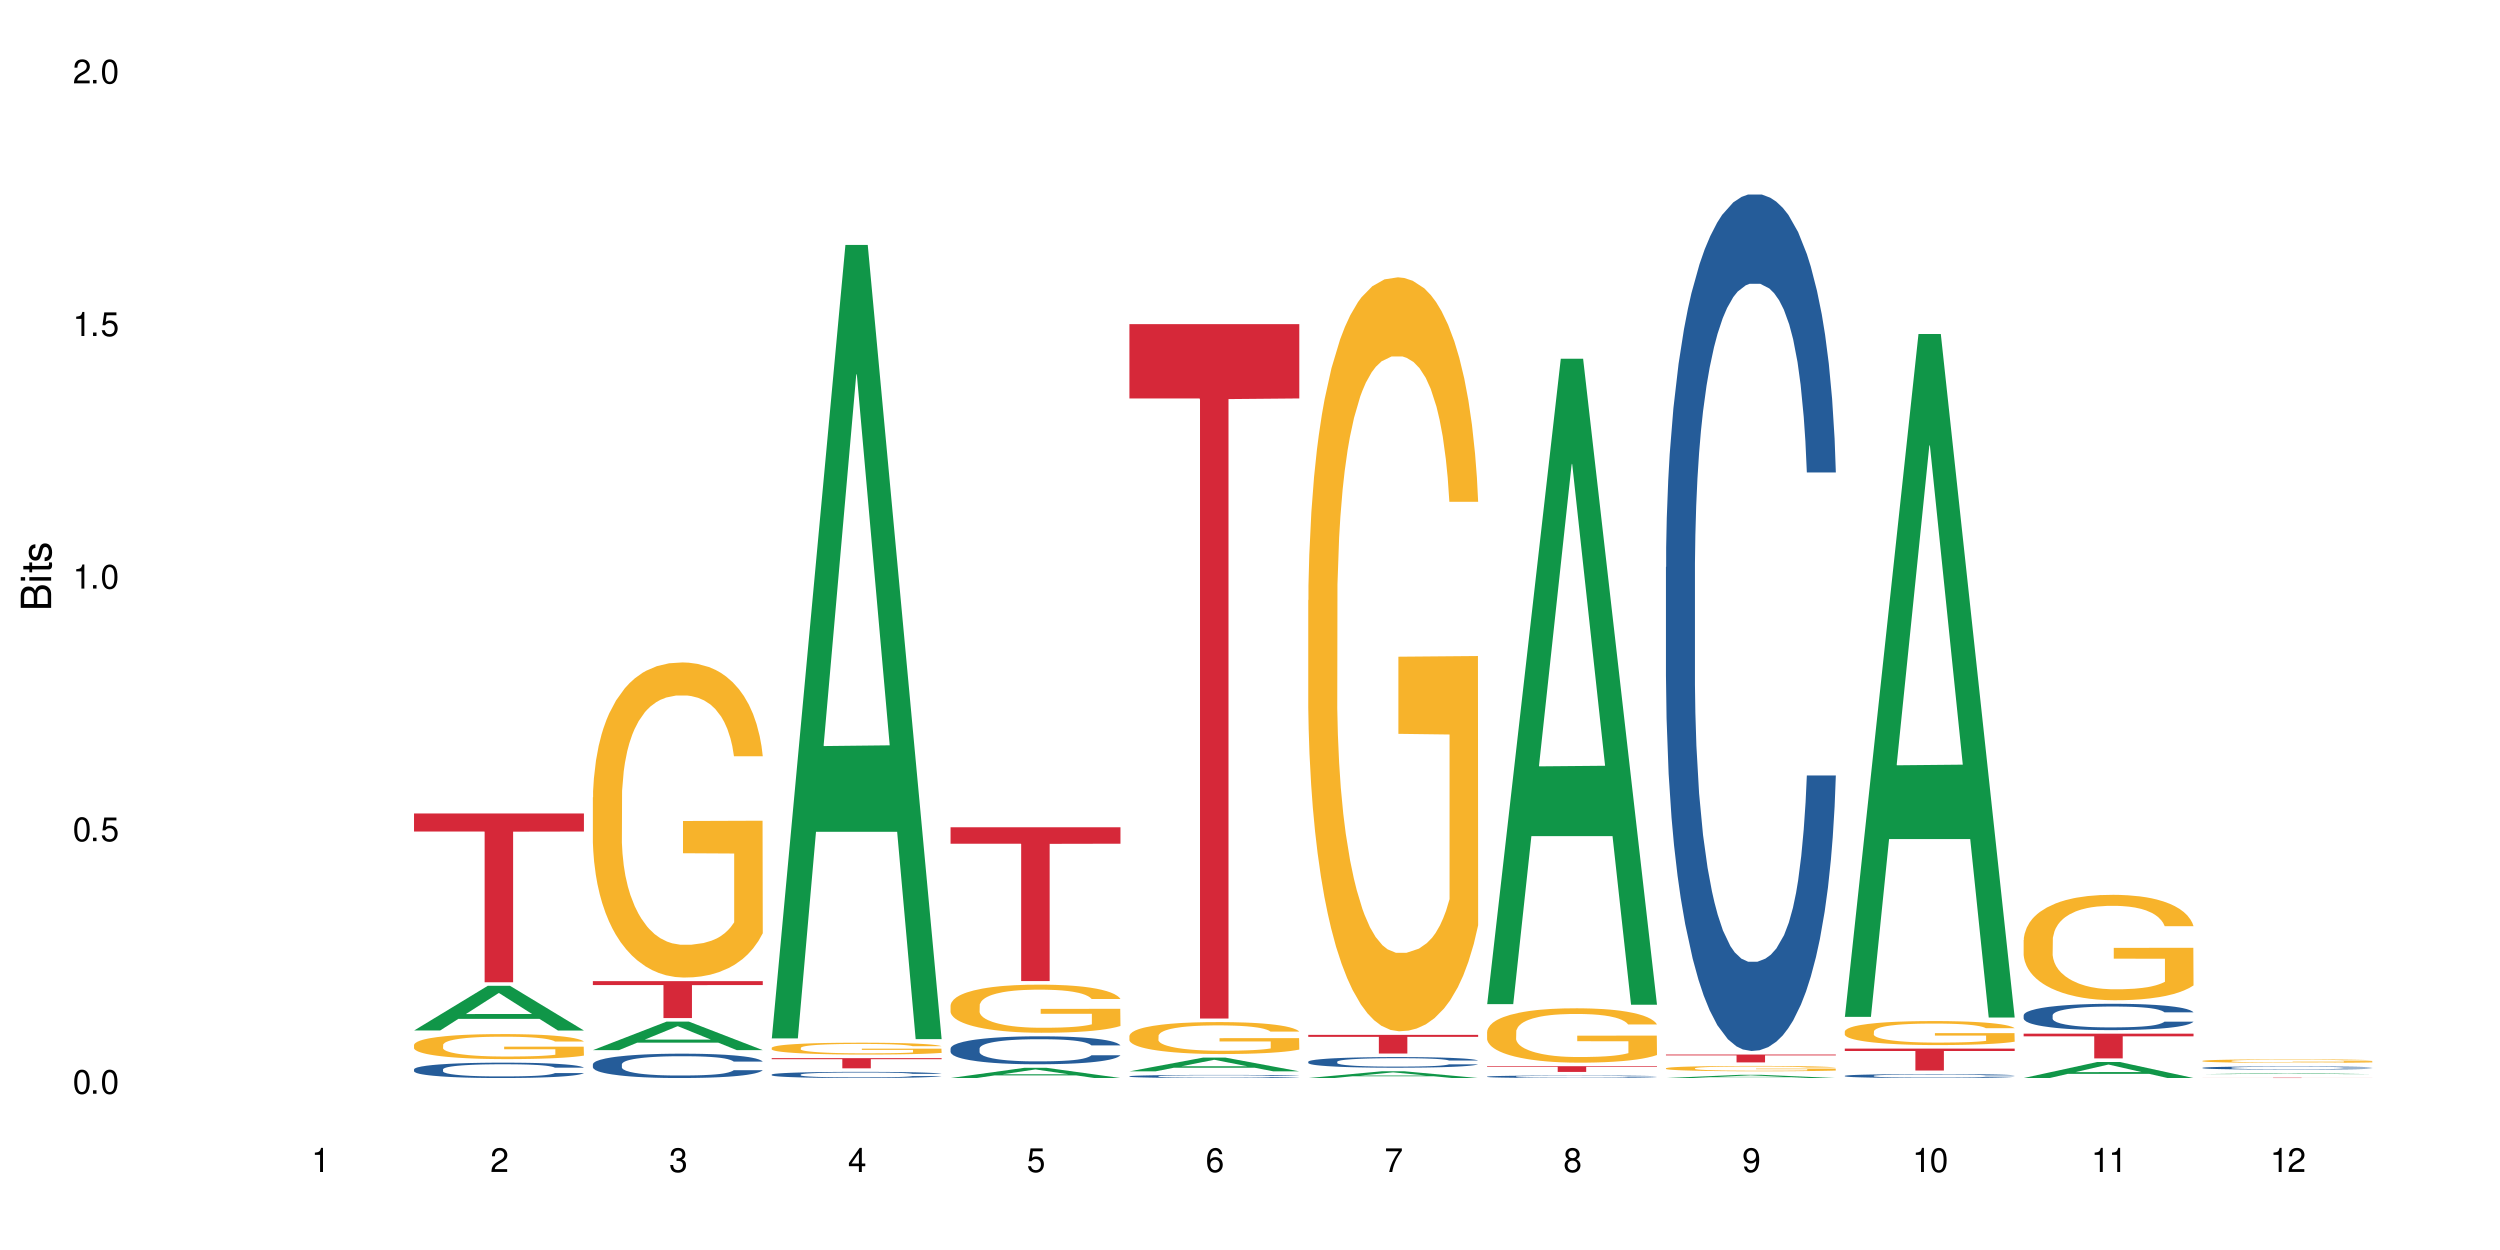 <?xml version="1.0" encoding="UTF-8"?>
<svg xmlns="http://www.w3.org/2000/svg" xmlns:xlink="http://www.w3.org/1999/xlink" width="720" height="360" viewBox="0 0 720 360">
<defs>
<g>
<g id="glyph-0-0">
</g>
<g id="glyph-0-1">
<path d="M 2.641 -6.938 C 2 -6.938 1.422 -6.656 1.078 -6.172 C 0.641 -5.562 0.406 -4.641 0.406 -3.359 C 0.406 -1.016 1.188 0.219 2.641 0.219 C 4.078 0.219 4.859 -1.016 4.859 -3.297 C 4.859 -4.641 4.656 -5.547 4.203 -6.172 C 3.844 -6.656 3.281 -6.938 2.641 -6.938 Z M 2.641 -6.188 C 3.547 -6.188 4 -5.25 4 -3.375 C 4 -1.406 3.562 -0.484 2.625 -0.484 C 1.734 -0.484 1.281 -1.438 1.281 -3.344 C 1.281 -5.25 1.734 -6.188 2.641 -6.188 Z M 2.641 -6.188 "/>
</g>
<g id="glyph-0-2">
<path d="M 1.828 -1 L 0.828 -1 L 0.828 0 L 1.828 0 Z M 1.828 -1 "/>
</g>
<g id="glyph-0-3">
<path d="M 4.562 -6.797 L 1.062 -6.797 L 0.547 -3.094 L 1.328 -3.094 C 1.719 -3.562 2.047 -3.734 2.578 -3.734 C 3.484 -3.734 4.062 -3.109 4.062 -2.094 C 4.062 -1.125 3.484 -0.531 2.578 -0.531 C 1.828 -0.531 1.375 -0.906 1.188 -1.672 L 0.328 -1.672 C 0.453 -1.109 0.547 -0.844 0.75 -0.594 C 1.125 -0.078 1.828 0.219 2.594 0.219 C 3.969 0.219 4.922 -0.781 4.922 -2.219 C 4.922 -3.562 4.031 -4.484 2.719 -4.484 C 2.25 -4.484 1.859 -4.359 1.469 -4.062 L 1.734 -5.969 L 4.562 -5.969 Z M 4.562 -6.797 "/>
</g>
<g id="glyph-0-4">
<path d="M 2.484 -4.938 L 2.484 0 L 3.328 0 L 3.328 -6.938 L 2.766 -6.938 C 2.469 -5.875 2.281 -5.734 0.984 -5.562 L 0.984 -4.938 Z M 2.484 -4.938 "/>
</g>
<g id="glyph-0-5">
<path d="M 4.859 -0.828 L 1.281 -0.828 C 1.359 -1.406 1.672 -1.781 2.5 -2.281 L 3.469 -2.828 C 4.406 -3.344 4.906 -4.062 4.906 -4.906 C 4.906 -5.484 4.672 -6.031 4.266 -6.406 C 3.859 -6.766 3.375 -6.938 2.719 -6.938 C 1.859 -6.938 1.219 -6.625 0.844 -6.031 C 0.609 -5.672 0.5 -5.234 0.484 -4.531 L 1.328 -4.531 C 1.359 -5.016 1.406 -5.281 1.531 -5.516 C 1.75 -5.938 2.188 -6.203 2.703 -6.203 C 3.469 -6.203 4.031 -5.641 4.031 -4.891 C 4.031 -4.344 3.719 -3.859 3.125 -3.516 L 2.234 -3 C 0.812 -2.172 0.406 -1.531 0.328 -0.016 L 4.859 -0.016 Z M 4.859 -0.828 "/>
</g>
<g id="glyph-0-6">
<path d="M 2.125 -3.188 L 2.578 -3.188 C 3.5 -3.188 3.984 -2.766 3.984 -1.922 C 3.984 -1.062 3.469 -0.531 2.594 -0.531 C 1.656 -0.531 1.203 -1 1.156 -2.016 L 0.312 -2.016 C 0.344 -1.453 0.438 -1.094 0.609 -0.781 C 0.953 -0.109 1.625 0.219 2.547 0.219 C 3.953 0.219 4.859 -0.625 4.859 -1.938 C 4.859 -2.828 4.516 -3.297 3.703 -3.594 C 4.344 -3.844 4.656 -4.328 4.656 -5.031 C 4.656 -6.219 3.875 -6.938 2.578 -6.938 C 1.203 -6.938 0.484 -6.172 0.453 -4.703 L 1.297 -4.703 C 1.312 -5.125 1.344 -5.359 1.453 -5.578 C 1.641 -5.969 2.062 -6.203 2.594 -6.203 C 3.344 -6.203 3.797 -5.75 3.797 -5 C 3.797 -4.516 3.609 -4.219 3.25 -4.047 C 3.016 -3.953 2.703 -3.922 2.125 -3.906 Z M 2.125 -3.188 "/>
</g>
<g id="glyph-0-7">
<path d="M 3.141 -1.672 L 3.141 0 L 3.984 0 L 3.984 -1.672 L 4.984 -1.672 L 4.984 -2.438 L 3.984 -2.438 L 3.984 -6.938 L 3.359 -6.938 L 0.266 -2.578 L 0.266 -1.672 Z M 3.141 -2.438 L 1 -2.438 L 3.141 -5.5 Z M 3.141 -2.438 "/>
</g>
<g id="glyph-0-8">
<path d="M 4.781 -5.125 C 4.609 -6.266 3.891 -6.938 2.844 -6.938 C 2.094 -6.938 1.422 -6.578 1.031 -5.953 C 0.594 -5.266 0.406 -4.422 0.406 -3.172 C 0.406 -2 0.578 -1.25 0.984 -0.641 C 1.359 -0.078 1.953 0.219 2.703 0.219 C 3.984 0.219 4.922 -0.75 4.922 -2.094 C 4.922 -3.375 4.062 -4.281 2.844 -4.281 C 2.172 -4.281 1.641 -4.031 1.281 -3.516 C 1.281 -5.234 1.828 -6.188 2.797 -6.188 C 3.391 -6.188 3.797 -5.797 3.938 -5.125 Z M 2.734 -3.531 C 3.547 -3.531 4.062 -2.953 4.062 -2.031 C 4.062 -1.156 3.484 -0.531 2.703 -0.531 C 1.922 -0.531 1.328 -1.188 1.328 -2.078 C 1.328 -2.938 1.906 -3.531 2.734 -3.531 Z M 2.734 -3.531 "/>
</g>
<g id="glyph-0-9">
<path d="M 4.984 -6.797 L 0.438 -6.797 L 0.438 -5.969 L 4.109 -5.969 C 2.5 -3.656 1.828 -2.234 1.328 0 L 2.219 0 C 2.594 -2.172 3.453 -4.047 4.984 -6.094 Z M 4.984 -6.797 "/>
</g>
<g id="glyph-0-10">
<path d="M 3.75 -3.656 C 4.469 -4.094 4.688 -4.438 4.688 -5.078 C 4.688 -6.172 3.844 -6.938 2.641 -6.938 C 1.438 -6.938 0.594 -6.172 0.594 -5.094 C 0.594 -4.438 0.812 -4.094 1.516 -3.656 C 0.734 -3.266 0.359 -2.703 0.359 -1.922 C 0.359 -0.656 1.281 0.219 2.641 0.219 C 3.984 0.219 4.922 -0.656 4.922 -1.922 C 4.922 -2.703 4.531 -3.266 3.75 -3.656 Z M 2.641 -6.188 C 3.359 -6.188 3.812 -5.75 3.812 -5.062 C 3.812 -4.406 3.344 -3.984 2.641 -3.984 C 1.922 -3.984 1.453 -4.406 1.453 -5.078 C 1.453 -5.75 1.922 -6.188 2.641 -6.188 Z M 2.641 -3.266 C 3.484 -3.266 4.062 -2.719 4.062 -1.906 C 4.062 -1.078 3.484 -0.531 2.625 -0.531 C 1.797 -0.531 1.219 -1.094 1.219 -1.906 C 1.219 -2.719 1.781 -3.266 2.641 -3.266 Z M 2.641 -3.266 "/>
</g>
<g id="glyph-0-11">
<path d="M 0.516 -1.578 C 0.672 -0.453 1.406 0.219 2.438 0.219 C 3.188 0.219 3.859 -0.141 4.266 -0.766 C 4.688 -1.453 4.891 -2.297 4.891 -3.547 C 4.891 -4.719 4.703 -5.453 4.312 -6.078 C 3.938 -6.641 3.344 -6.938 2.594 -6.938 C 1.297 -6.938 0.359 -5.969 0.359 -4.625 C 0.359 -3.344 1.234 -2.453 2.453 -2.453 C 3.094 -2.453 3.578 -2.672 4.016 -3.203 C 4 -1.484 3.469 -0.531 2.5 -0.531 C 1.906 -0.531 1.484 -0.906 1.359 -1.578 Z M 2.578 -6.203 C 3.375 -6.203 3.969 -5.531 3.969 -4.641 C 3.969 -3.797 3.391 -3.188 2.547 -3.188 C 1.734 -3.188 1.234 -3.766 1.234 -4.688 C 1.234 -5.562 1.797 -6.203 2.578 -6.203 Z M 2.578 -6.203 "/>
</g>
<g id="glyph-1-0">
</g>
<g id="glyph-1-1">
<path d="M 0 -0.953 L 0 -4.891 C 0 -5.719 -0.234 -6.344 -0.734 -6.797 C -1.188 -7.234 -1.812 -7.469 -2.5 -7.469 C -3.547 -7.469 -4.188 -7 -4.625 -5.875 C -4.984 -6.688 -5.625 -7.094 -6.531 -7.094 C -7.172 -7.094 -7.734 -6.859 -8.141 -6.391 C -8.562 -5.922 -8.75 -5.344 -8.75 -4.5 L -8.75 -0.953 Z M -4.984 -2.062 L -7.766 -2.062 L -7.766 -4.219 C -7.766 -4.844 -7.688 -5.203 -7.453 -5.5 C -7.219 -5.812 -6.859 -5.969 -6.375 -5.969 C -5.891 -5.969 -5.531 -5.812 -5.297 -5.5 C -5.062 -5.203 -4.984 -4.844 -4.984 -4.219 Z M -0.984 -2.062 L -4 -2.062 L -4 -4.781 C -4 -5.766 -3.438 -6.359 -2.484 -6.359 C -1.547 -6.359 -0.984 -5.766 -0.984 -4.781 Z M -0.984 -2.062 "/>
</g>
<g id="glyph-1-2">
<path d="M -6.281 -1.797 L -6.281 -0.797 L 0 -0.797 L 0 -1.797 Z M -8.75 -1.797 L -8.75 -0.797 L -7.484 -0.797 L -7.484 -1.797 Z M -8.75 -1.797 "/>
</g>
<g id="glyph-1-3">
<path d="M -6.281 -3.047 L -6.281 -2.016 L -8.016 -2.016 L -8.016 -1.016 L -6.281 -1.016 L -6.281 -0.172 L -5.469 -0.172 L -5.469 -1.016 L -0.719 -1.016 C -0.078 -1.016 0.281 -1.453 0.281 -2.234 C 0.281 -2.5 0.25 -2.719 0.188 -3.047 L -0.641 -3.047 C -0.609 -2.906 -0.594 -2.766 -0.594 -2.562 C -0.594 -2.141 -0.719 -2.016 -1.156 -2.016 L -5.469 -2.016 L -5.469 -3.047 Z M -6.281 -3.047 "/>
</g>
<g id="glyph-1-4">
<path d="M -4.531 -5.25 C -5.766 -5.25 -6.469 -4.422 -6.469 -2.969 C -6.469 -1.516 -5.719 -0.562 -4.547 -0.562 C -3.562 -0.562 -3.094 -1.062 -2.734 -2.562 L -2.516 -3.484 C -2.344 -4.188 -2.094 -4.469 -1.641 -4.469 C -1.047 -4.469 -0.641 -3.875 -0.641 -3 C -0.641 -2.453 -0.797 -2 -1.062 -1.75 C -1.25 -1.594 -1.422 -1.531 -1.875 -1.469 L -1.875 -0.406 C -0.422 -0.453 0.281 -1.266 0.281 -2.922 C 0.281 -4.5 -0.5 -5.516 -1.719 -5.516 C -2.656 -5.516 -3.172 -4.984 -3.469 -3.734 L -3.703 -2.766 C -3.891 -1.953 -4.156 -1.609 -4.594 -1.609 C -5.188 -1.609 -5.547 -2.125 -5.547 -2.938 C -5.547 -3.75 -5.203 -4.172 -4.531 -4.203 Z M -4.531 -5.25 "/>
</g>
</g>
</defs>
<rect x="-72" y="-36" width="864" height="432" fill="rgb(100%, 100%, 100%)" fill-opacity="1"/>
<path fill-rule="nonzero" fill="rgb(6.275%, 58.824%, 28.235%)" fill-opacity="1" d="M 119.238 296.781 L 119.289 296.77 L 140.465 283.918 L 146.895 283.918 L 168.172 296.793 L 160.695 296.793 L 155.363 293.434 L 131.996 293.434 L 126.766 296.781 L 119.238 296.781 L 134.242 292.043 L 153.219 292.031 L 143.758 286.02 L 143.652 286.008 L 143.547 286.047 L 134.191 292.031 L 134.242 292.043 Z M 119.238 296.781 "/>
<path fill-rule="nonzero" fill="rgb(14.51%, 36.078%, 60%)" fill-opacity="1" d="M 119.238 307.973 L 119.297 307.969 L 119.297 307.875 L 119.477 307.719 L 119.895 307.523 L 120.312 307.391 L 121.387 307.152 L 122.879 306.922 L 124.43 306.746 L 125.562 306.641 L 126.578 306.559 L 128.906 306.41 L 130.398 306.332 L 132.008 306.262 L 133.977 306.195 L 135.41 306.152 L 138.633 306.09 L 141.02 306.062 L 142.871 306.047 L 146.867 306.047 L 149.254 306.066 L 150.984 306.086 L 152.895 306.117 L 154.504 306.152 L 157.309 306.242 L 159.816 306.355 L 160.949 306.422 L 162.742 306.547 L 164.113 306.668 L 165.066 306.773 L 166.141 306.922 L 167.098 307.105 L 167.812 307.312 L 168.172 307.484 L 159.816 307.484 L 159.398 307.324 L 158.922 307.199 L 158.027 307.031 L 157.133 306.914 L 155.879 306.797 L 154.746 306.719 L 153.191 306.645 L 151.82 306.594 L 150.387 306.559 L 149.016 306.535 L 146.391 306.512 L 143.348 306.512 L 142.211 306.52 L 139.887 306.551 L 138.633 306.578 L 136.844 306.637 L 135.59 306.688 L 134.098 306.77 L 133.082 306.836 L 131.828 306.941 L 130.934 307.035 L 129.922 307.168 L 129.324 307.27 L 128.785 307.383 L 128.309 307.516 L 127.949 307.66 L 127.711 307.809 L 127.594 307.953 L 127.594 308.582 L 127.711 308.727 L 128.012 308.898 L 128.785 309.145 L 129.922 309.359 L 131.234 309.527 L 132.484 309.648 L 133.203 309.707 L 134.156 309.77 L 135.648 309.852 L 137.797 309.934 L 139.051 309.965 L 140.961 309.996 L 142.93 310.012 L 145.555 310.012 L 147.883 309.996 L 149.434 309.977 L 151.043 309.945 L 153.254 309.875 L 154.625 309.812 L 155.816 309.734 L 156.715 309.656 L 157.309 309.594 L 158.207 309.469 L 158.922 309.328 L 159.457 309.188 L 159.816 309.051 L 168.172 309.051 L 167.812 309.211 L 167.277 309.371 L 166.738 309.488 L 165.902 309.629 L 164.949 309.754 L 163.574 309.895 L 162.441 309.988 L 160.949 310.09 L 159.578 310.168 L 158.086 310.234 L 155.879 310.316 L 154.445 310.355 L 152.895 310.395 L 151.043 310.426 L 148.719 310.453 L 146.211 310.469 L 143.883 310.473 L 141.379 310.465 L 139.527 310.449 L 137.082 310.414 L 134.039 310.34 L 131.828 310.266 L 130.098 310.188 L 128.605 310.105 L 126.938 309.996 L 124.789 309.82 L 123.477 309.68 L 122.582 309.566 L 121.566 309.41 L 120.852 309.27 L 120.016 309.043 L 119.418 308.754 L 119.238 308.531 Z M 119.238 307.973 "/>
<path fill-rule="nonzero" fill="rgb(96.863%, 70.196%, 16.863%)" fill-opacity="1" d="M 119.238 300.902 L 119.297 300.898 L 119.297 300.766 L 119.535 300.469 L 120.133 300.062 L 120.91 299.727 L 121.746 299.461 L 122.281 299.324 L 123.176 299.125 L 123.953 298.98 L 125.922 298.684 L 128.43 298.406 L 129.801 298.289 L 131.352 298.176 L 133.559 298.051 L 134.574 298.008 L 137.676 297.902 L 141.199 297.836 L 145.078 297.816 L 146.867 297.82 L 149.312 297.848 L 152.656 297.922 L 154.566 297.988 L 156.059 298.051 L 157.609 298.137 L 159.52 298.27 L 161.309 298.43 L 162.742 298.586 L 164.172 298.785 L 165.367 298.996 L 166.379 299.227 L 167.277 299.5 L 167.812 299.73 L 168.172 299.961 L 159.875 299.961 L 159.398 299.73 L 158.863 299.555 L 157.965 299.336 L 157.07 299.18 L 156.176 299.055 L 154.504 298.883 L 153.074 298.777 L 151.281 298.684 L 149.551 298.625 L 147.582 298.586 L 146.391 298.574 L 143.227 298.574 L 140.363 298.617 L 138.691 298.672 L 137.5 298.723 L 135.828 298.824 L 134.812 298.902 L 134.215 298.953 L 132.426 299.16 L 131.234 299.344 L 130.578 299.469 L 129.742 299.664 L 129.145 299.844 L 128.488 300.105 L 128.129 300.305 L 127.652 300.754 L 127.594 301.938 L 127.773 302.188 L 128.129 302.457 L 128.605 302.695 L 129.324 302.945 L 130.039 303.137 L 131.293 303.395 L 132.367 303.566 L 133.203 303.676 L 134.812 303.855 L 135.469 303.914 L 137.02 304.031 L 138.633 304.125 L 140.602 304.203 L 142.094 304.242 L 144.48 304.277 L 147.523 304.277 L 151.105 304.238 L 153.371 304.184 L 154.922 304.133 L 155.938 304.086 L 157.191 304.012 L 158.086 303.945 L 158.922 303.875 L 159.938 303.762 L 159.938 302.188 L 145.195 302.184 L 145.195 301.445 L 168.109 301.438 L 168.172 304.012 L 166.918 304.191 L 165.367 304.363 L 163.875 304.492 L 162.324 304.605 L 160.113 304.73 L 158.324 304.809 L 155.578 304.902 L 153.074 304.961 L 150.449 305 L 148.121 305.02 L 145.375 305.027 L 142.93 305.012 L 140.305 304.973 L 138.215 304.922 L 136.305 304.855 L 134.395 304.77 L 132.008 304.633 L 130.457 304.52 L 128.848 304.383 L 127.234 304.215 L 125.801 304.039 L 124.848 303.902 L 123.895 303.742 L 122.879 303.547 L 121.926 303.32 L 121.207 303.117 L 120.551 302.887 L 120.074 302.668 L 119.598 302.371 L 119.359 302.137 L 119.238 301.93 Z M 119.238 300.902 "/>
<path fill-rule="nonzero" fill="rgb(83.922%, 15.686%, 22.353%)" fill-opacity="1" d="M 119.238 234.27 L 168.172 234.27 L 168.172 239.477 L 147.777 239.52 L 147.777 282.895 L 139.574 282.895 L 139.574 239.566 L 139.453 239.477 L 119.238 239.477 Z M 119.238 234.27 "/>
<path fill-rule="nonzero" fill="rgb(6.275%, 58.824%, 28.235%)" fill-opacity="1" d="M 170.746 302.434 L 170.797 302.426 L 191.973 294.223 L 198.402 294.223 L 219.68 302.441 L 212.203 302.441 L 206.871 300.297 L 183.504 300.297 L 178.273 302.434 L 170.746 302.434 L 185.75 299.41 L 204.727 299.402 L 195.266 295.566 L 195.16 295.559 L 195.055 295.582 L 185.699 299.402 L 185.75 299.41 Z M 170.746 302.434 "/>
<path fill-rule="nonzero" fill="rgb(14.51%, 36.078%, 60%)" fill-opacity="1" d="M 170.746 306.516 L 170.805 306.508 L 170.805 306.355 L 170.984 306.109 L 171.402 305.805 L 171.82 305.59 L 172.895 305.215 L 174.387 304.848 L 175.938 304.566 L 177.07 304.398 L 178.086 304.273 L 180.414 304.035 L 181.906 303.914 L 183.516 303.805 L 185.484 303.695 L 186.918 303.633 L 190.141 303.527 L 192.527 303.484 L 194.375 303.465 L 198.375 303.465 L 200.762 303.488 L 202.492 303.523 L 204.402 303.574 L 206.012 303.633 L 208.816 303.773 L 211.324 303.953 L 212.457 304.055 L 214.25 304.254 L 215.621 304.445 L 216.574 304.613 L 217.648 304.848 L 218.605 305.137 L 219.32 305.465 L 219.68 305.738 L 211.324 305.738 L 210.906 305.484 L 210.43 305.285 L 209.535 305.02 L 208.641 304.836 L 207.387 304.648 L 206.25 304.527 L 204.699 304.406 L 203.328 304.328 L 201.895 304.273 L 200.523 304.234 L 197.898 304.195 L 194.855 304.195 L 193.719 304.207 L 191.395 304.258 L 190.141 304.305 L 188.352 304.395 L 187.098 304.477 L 185.605 304.605 L 184.59 304.715 L 183.336 304.879 L 182.441 305.027 L 181.426 305.238 L 180.832 305.398 L 180.293 305.578 L 179.816 305.789 L 179.457 306.016 L 179.219 306.25 L 179.102 306.484 L 179.102 307.477 L 179.219 307.707 L 179.52 307.977 L 180.293 308.367 L 181.426 308.707 L 182.742 308.977 L 183.992 309.168 L 184.711 309.258 L 185.664 309.359 L 187.156 309.488 L 189.305 309.617 L 190.559 309.668 L 192.469 309.719 L 194.438 309.742 L 197.062 309.742 L 199.391 309.719 L 200.941 309.688 L 202.551 309.637 L 204.762 309.527 L 206.133 309.422 L 207.324 309.301 L 208.223 309.18 L 208.816 309.078 L 209.711 308.879 L 210.43 308.66 L 210.965 308.438 L 211.324 308.219 L 219.68 308.219 L 219.32 308.477 L 218.785 308.727 L 218.246 308.91 L 217.41 309.137 L 216.457 309.332 L 215.082 309.559 L 213.949 309.707 L 212.457 309.867 L 211.086 309.988 L 209.594 310.098 L 207.387 310.223 L 205.953 310.289 L 204.402 310.348 L 202.551 310.398 L 200.227 310.441 L 197.719 310.469 L 195.391 310.473 L 192.887 310.461 L 191.035 310.438 L 188.59 310.379 L 185.547 310.262 L 183.336 310.141 L 181.605 310.02 L 180.113 309.891 L 178.445 309.719 L 176.297 309.438 L 174.984 309.219 L 174.086 309.039 L 173.074 308.789 L 172.355 308.566 L 171.523 308.207 L 170.926 307.75 L 170.746 307.398 Z M 170.746 306.516 "/>
<path fill-rule="nonzero" fill="rgb(96.863%, 70.196%, 16.863%)" fill-opacity="1" d="M 170.746 229.652 L 170.805 229.566 L 170.805 227.91 L 171.043 224.18 L 171.641 219.039 L 172.418 214.812 L 173.254 211.496 L 173.789 209.758 L 174.684 207.27 L 175.461 205.445 L 177.43 201.719 L 179.938 198.234 L 181.309 196.742 L 182.859 195.336 L 185.066 193.758 L 186.082 193.18 L 189.184 191.852 L 192.707 191.023 L 196.586 190.777 L 198.375 190.859 L 200.82 191.191 L 204.164 192.102 L 206.074 192.93 L 207.566 193.758 L 209.117 194.836 L 211.027 196.496 L 212.816 198.484 L 214.25 200.473 L 215.68 202.961 L 216.875 205.613 L 217.887 208.516 L 218.785 211.996 L 219.32 214.898 L 219.68 217.797 L 211.383 217.797 L 210.906 214.898 L 210.371 212.66 L 209.473 209.922 L 208.578 207.934 L 207.684 206.359 L 206.012 204.203 L 204.582 202.879 L 202.789 201.719 L 201.059 200.973 L 199.09 200.473 L 197.898 200.309 L 194.734 200.309 L 191.871 200.887 L 190.199 201.551 L 189.008 202.215 L 187.336 203.457 L 186.32 204.453 L 185.723 205.117 L 183.934 207.684 L 182.742 210.008 L 182.086 211.582 L 181.25 214.066 L 180.652 216.305 L 179.996 219.621 L 179.637 222.109 L 179.16 227.746 L 179.102 242.664 L 179.281 245.816 L 179.637 249.215 L 180.113 252.195 L 180.832 255.348 L 181.547 257.75 L 182.801 260.984 L 183.875 263.137 L 184.711 264.547 L 186.32 266.785 L 186.977 267.531 L 188.527 269.023 L 190.141 270.184 L 192.109 271.18 L 193.602 271.676 L 195.988 272.09 L 199.031 272.09 L 202.613 271.594 L 204.879 270.93 L 206.43 270.266 L 207.445 269.688 L 208.699 268.773 L 209.594 267.945 L 210.43 267.035 L 211.445 265.625 L 211.445 245.816 L 196.703 245.73 L 196.703 236.449 L 219.617 236.363 L 219.68 268.773 L 218.426 271.012 L 216.875 273.168 L 215.383 274.824 L 213.832 276.234 L 211.621 277.809 L 209.832 278.805 L 207.086 279.965 L 204.582 280.711 L 201.957 281.207 L 199.629 281.457 L 196.883 281.539 L 194.438 281.375 L 191.812 280.879 L 189.723 280.215 L 187.812 279.387 L 185.902 278.309 L 183.516 276.566 L 181.965 275.156 L 180.355 273.418 L 178.742 271.344 L 177.309 269.105 L 176.355 267.367 L 175.402 265.375 L 174.387 262.891 L 173.43 260.07 L 172.715 257.504 L 172.059 254.602 L 171.582 251.867 L 171.105 248.137 L 170.867 245.152 L 170.746 242.582 Z M 170.746 229.652 "/>
<path fill-rule="nonzero" fill="rgb(83.922%, 15.686%, 22.353%)" fill-opacity="1" d="M 170.746 282.562 L 219.68 282.562 L 219.68 283.699 L 199.285 283.711 L 199.285 293.199 L 191.078 293.199 L 191.078 283.723 L 190.961 283.699 L 170.746 283.699 Z M 170.746 282.562 "/>
<path fill-rule="nonzero" fill="rgb(6.275%, 58.824%, 28.235%)" fill-opacity="1" d="M 222.254 299.059 L 222.305 298.844 L 243.48 70.547 L 249.91 70.547 L 271.188 299.273 L 263.711 299.273 L 258.379 239.566 L 235.008 239.566 L 229.781 299.059 L 222.254 299.059 L 237.258 214.867 L 256.234 214.652 L 246.773 107.914 L 246.668 107.699 L 246.562 108.344 L 237.207 214.652 L 237.258 214.867 Z M 222.254 299.059 "/>
<path fill-rule="nonzero" fill="rgb(14.51%, 36.078%, 60%)" fill-opacity="1" d="M 222.254 309.469 L 222.312 309.469 L 222.312 309.43 L 222.492 309.367 L 222.91 309.289 L 223.328 309.234 L 224.402 309.141 L 225.895 309.047 L 227.445 308.977 L 228.578 308.934 L 229.594 308.902 L 231.922 308.84 L 233.414 308.809 L 235.023 308.781 L 236.992 308.754 L 238.426 308.738 L 241.648 308.711 L 244.035 308.699 L 245.883 308.695 L 249.883 308.695 L 252.27 308.703 L 254 308.711 L 255.91 308.723 L 257.52 308.738 L 260.324 308.773 L 262.832 308.82 L 263.965 308.844 L 265.754 308.895 L 267.129 308.945 L 268.082 308.988 L 269.156 309.047 L 270.113 309.121 L 270.828 309.203 L 271.188 309.273 L 262.832 309.273 L 262.414 309.207 L 261.938 309.156 L 261.043 309.09 L 260.145 309.043 L 258.895 308.996 L 257.758 308.965 L 256.207 308.934 L 254.836 308.914 L 253.402 308.902 L 252.031 308.891 L 249.406 308.883 L 245.227 308.883 L 242.902 308.898 L 241.648 308.91 L 239.855 308.93 L 238.605 308.953 L 237.113 308.984 L 236.098 309.012 L 234.844 309.055 L 233.949 309.094 L 232.934 309.145 L 232.34 309.188 L 231.801 309.23 L 231.324 309.285 L 230.965 309.344 L 230.727 309.402 L 230.609 309.461 L 230.609 309.715 L 230.727 309.773 L 231.027 309.84 L 231.801 309.941 L 232.934 310.027 L 234.25 310.094 L 235.5 310.145 L 236.219 310.164 L 237.172 310.191 L 238.664 310.223 L 240.812 310.258 L 242.066 310.27 L 243.977 310.281 L 245.945 310.289 L 248.57 310.289 L 250.898 310.281 L 252.449 310.273 L 254.059 310.262 L 256.266 310.234 L 257.641 310.207 L 258.832 310.176 L 259.73 310.145 L 260.324 310.121 L 261.219 310.07 L 261.938 310.016 L 262.473 309.957 L 262.832 309.902 L 271.188 309.902 L 270.828 309.969 L 270.289 310.031 L 269.754 310.078 L 268.918 310.133 L 267.965 310.184 L 266.59 310.242 L 265.457 310.281 L 263.965 310.32 L 262.594 310.352 L 261.102 310.379 L 258.895 310.41 L 257.461 310.426 L 255.91 310.441 L 254.059 310.453 L 251.73 310.465 L 249.227 310.473 L 244.391 310.473 L 242.543 310.465 L 240.098 310.449 L 237.051 310.422 L 234.844 310.391 L 233.113 310.359 L 231.621 310.328 L 229.953 310.281 L 227.805 310.211 L 226.492 310.156 L 225.594 310.109 L 224.582 310.047 L 223.863 309.988 L 223.031 309.898 L 222.434 309.785 L 222.254 309.695 Z M 222.254 309.469 "/>
<path fill-rule="nonzero" fill="rgb(96.863%, 70.196%, 16.863%)" fill-opacity="1" d="M 222.254 301.758 L 222.312 301.754 L 222.312 301.691 L 222.551 301.551 L 223.148 301.359 L 223.926 301.199 L 224.762 301.074 L 225.297 301.008 L 226.191 300.914 L 226.969 300.848 L 228.938 300.707 L 231.445 300.574 L 232.816 300.52 L 234.367 300.465 L 236.574 300.406 L 237.59 300.383 L 240.691 300.336 L 244.215 300.305 L 248.094 300.293 L 249.883 300.297 L 252.328 300.309 L 255.672 300.344 L 257.582 300.375 L 259.07 300.406 L 260.625 300.445 L 262.535 300.508 L 264.324 300.586 L 265.754 300.66 L 267.188 300.754 L 268.383 300.852 L 269.395 300.961 L 270.289 301.094 L 270.828 301.203 L 271.188 301.312 L 262.891 301.312 L 262.414 301.203 L 261.875 301.117 L 260.98 301.016 L 260.086 300.941 L 259.191 300.883 L 257.52 300.801 L 256.09 300.75 L 254.297 300.707 L 252.566 300.68 L 250.598 300.66 L 249.406 300.652 L 246.242 300.652 L 243.379 300.676 L 241.707 300.699 L 240.516 300.727 L 238.844 300.773 L 237.828 300.809 L 237.23 300.836 L 235.441 300.93 L 234.25 301.02 L 233.59 301.078 L 232.758 301.172 L 232.16 301.258 L 231.504 301.383 L 231.145 301.473 L 230.668 301.688 L 230.609 302.25 L 230.785 302.367 L 231.145 302.496 L 231.621 302.609 L 232.34 302.727 L 233.055 302.816 L 234.309 302.941 L 235.383 303.02 L 236.219 303.074 L 237.828 303.16 L 238.484 303.188 L 240.035 303.242 L 241.648 303.285 L 243.617 303.324 L 245.109 303.344 L 247.496 303.359 L 250.539 303.359 L 254.121 303.34 L 256.387 303.316 L 257.938 303.289 L 258.953 303.27 L 260.207 303.234 L 261.102 303.203 L 261.938 303.168 L 262.949 303.113 L 262.949 302.367 L 248.211 302.363 L 248.211 302.016 L 271.125 302.012 L 271.188 303.234 L 269.934 303.316 L 268.383 303.398 L 266.891 303.461 L 265.34 303.516 L 263.129 303.574 L 261.34 303.609 L 258.594 303.656 L 256.09 303.684 L 253.465 303.703 L 251.137 303.711 L 248.391 303.715 L 245.945 303.707 L 243.32 303.688 L 241.23 303.664 L 239.32 303.633 L 237.41 303.594 L 235.023 303.527 L 233.473 303.473 L 231.859 303.406 L 230.25 303.332 L 228.816 303.246 L 227.863 303.18 L 226.91 303.105 L 225.895 303.012 L 224.938 302.906 L 224.223 302.809 L 223.566 302.699 L 223.09 302.598 L 222.613 302.457 L 222.375 302.344 L 222.254 302.246 Z M 222.254 301.758 "/>
<path fill-rule="nonzero" fill="rgb(83.922%, 15.686%, 22.353%)" fill-opacity="1" d="M 222.254 304.734 L 271.188 304.734 L 271.188 305.051 L 250.793 305.055 L 250.793 307.672 L 242.586 307.672 L 242.586 305.055 L 242.469 305.051 L 222.254 305.051 Z M 222.254 304.734 "/>
<path fill-rule="nonzero" fill="rgb(6.275%, 58.824%, 28.235%)" fill-opacity="1" d="M 273.762 310.473 L 273.812 310.469 L 294.984 307.531 L 301.418 307.531 L 322.695 310.473 L 315.219 310.473 L 309.887 309.707 L 286.516 309.707 L 281.289 310.473 L 273.762 310.473 L 288.766 309.391 L 307.742 309.387 L 298.281 308.012 L 298.176 308.012 L 298.07 308.02 L 288.711 309.387 L 288.766 309.391 Z M 273.762 310.473 "/>
<path fill-rule="nonzero" fill="rgb(14.51%, 36.078%, 60%)" fill-opacity="1" d="M 273.762 301.965 L 273.82 301.957 L 273.82 301.781 L 274 301.5 L 274.418 301.148 L 274.836 300.902 L 275.91 300.469 L 277.402 300.051 L 278.953 299.727 L 280.086 299.535 L 281.102 299.387 L 283.43 299.117 L 284.922 298.977 L 286.531 298.852 L 288.5 298.727 L 289.934 298.652 L 293.156 298.535 L 295.543 298.484 L 297.391 298.461 L 301.391 298.461 L 303.777 298.492 L 305.508 298.527 L 307.418 298.586 L 309.027 298.652 L 311.832 298.812 L 314.34 299.02 L 315.473 299.137 L 317.262 299.367 L 318.637 299.586 L 319.59 299.777 L 320.664 300.051 L 321.621 300.383 L 322.336 300.758 L 322.695 301.074 L 314.34 301.074 L 313.922 300.777 L 313.445 300.551 L 312.551 300.25 L 311.652 300.035 L 310.402 299.824 L 309.266 299.684 L 307.715 299.543 L 306.344 299.453 L 304.91 299.387 L 303.539 299.344 L 300.914 299.301 L 297.871 299.301 L 296.734 299.316 L 294.41 299.375 L 293.156 299.426 L 291.363 299.527 L 290.113 299.625 L 288.621 299.77 L 287.605 299.895 L 286.352 300.086 L 285.457 300.258 L 284.441 300.5 L 283.848 300.684 L 283.309 300.891 L 282.832 301.133 L 282.473 301.391 L 282.234 301.66 L 282.117 301.926 L 282.117 303.066 L 282.234 303.332 L 282.535 303.641 L 283.309 304.09 L 284.441 304.48 L 285.754 304.789 L 287.008 305.012 L 287.727 305.113 L 288.68 305.23 L 290.172 305.379 L 292.32 305.523 L 293.574 305.582 L 295.484 305.645 L 297.453 305.672 L 300.078 305.672 L 302.406 305.645 L 303.957 305.605 L 305.566 305.547 L 307.773 305.422 L 309.148 305.305 L 310.34 305.164 L 311.234 305.023 L 311.832 304.906 L 312.727 304.68 L 313.445 304.43 L 313.98 304.172 L 314.34 303.922 L 322.695 303.922 L 322.336 304.215 L 321.797 304.504 L 321.262 304.715 L 320.426 304.973 L 319.473 305.203 L 318.098 305.457 L 316.965 305.629 L 315.473 305.812 L 314.102 305.953 L 312.609 306.078 L 310.402 306.223 L 308.969 306.297 L 307.418 306.363 L 305.566 306.422 L 303.238 306.473 L 300.734 306.504 L 298.406 306.512 L 295.898 306.496 L 294.051 306.469 L 291.605 306.402 L 288.559 306.27 L 286.352 306.129 L 284.621 305.988 L 283.129 305.84 L 281.461 305.645 L 279.312 305.32 L 278 305.07 L 277.102 304.863 L 276.09 304.574 L 275.371 304.316 L 274.535 303.906 L 273.941 303.383 L 273.762 302.98 Z M 273.762 301.965 "/>
<path fill-rule="nonzero" fill="rgb(96.863%, 70.196%, 16.863%)" fill-opacity="1" d="M 273.762 289.516 L 273.82 289.5 L 273.82 289.25 L 274.059 288.68 L 274.656 287.895 L 275.434 287.246 L 276.27 286.742 L 276.805 286.477 L 277.699 286.098 L 278.477 285.816 L 280.445 285.246 L 282.949 284.715 L 284.324 284.488 L 285.875 284.273 L 288.082 284.031 L 289.098 283.945 L 292.199 283.742 L 295.723 283.613 L 299.602 283.578 L 301.391 283.59 L 303.836 283.641 L 307.18 283.777 L 309.09 283.906 L 310.578 284.031 L 312.133 284.195 L 314.039 284.449 L 315.832 284.754 L 317.262 285.059 L 318.695 285.438 L 319.891 285.844 L 320.902 286.285 L 321.797 286.816 L 322.336 287.262 L 322.695 287.703 L 314.398 287.703 L 313.922 287.262 L 313.383 286.918 L 312.488 286.5 L 311.594 286.195 L 310.699 285.957 L 309.027 285.629 L 307.598 285.426 L 305.805 285.246 L 304.074 285.133 L 302.105 285.059 L 300.914 285.031 L 297.75 285.031 L 294.887 285.121 L 293.215 285.223 L 292.02 285.324 L 290.352 285.512 L 289.336 285.664 L 288.738 285.766 L 286.949 286.16 L 285.754 286.512 L 285.098 286.754 L 284.266 287.133 L 283.668 287.477 L 283.012 287.98 L 282.652 288.363 L 282.176 289.223 L 282.117 291.5 L 282.293 291.984 L 282.652 292.5 L 283.129 292.957 L 283.848 293.438 L 284.562 293.805 L 285.816 294.301 L 286.891 294.629 L 287.727 294.844 L 289.336 295.188 L 289.992 295.301 L 291.543 295.527 L 293.156 295.703 L 295.125 295.855 L 296.617 295.934 L 299.004 295.996 L 302.047 295.996 L 305.625 295.922 L 307.895 295.82 L 309.445 295.719 L 310.461 295.629 L 311.715 295.488 L 312.609 295.363 L 313.445 295.223 L 314.457 295.008 L 314.457 291.984 L 299.719 291.969 L 299.719 290.551 L 322.633 290.539 L 322.695 295.488 L 321.441 295.832 L 319.891 296.16 L 318.398 296.414 L 316.844 296.629 L 314.637 296.871 L 312.848 297.023 L 310.102 297.199 L 307.598 297.312 L 304.969 297.387 L 302.645 297.426 L 299.898 297.438 L 297.453 297.414 L 294.824 297.34 L 292.738 297.238 L 290.828 297.109 L 288.918 296.945 L 286.531 296.68 L 284.98 296.465 L 283.367 296.199 L 281.758 295.883 L 280.324 295.539 L 279.371 295.273 L 278.414 294.969 L 277.402 294.59 L 276.445 294.16 L 275.73 293.77 L 275.074 293.324 L 274.598 292.906 L 274.121 292.336 L 273.879 291.883 L 273.762 291.488 Z M 273.762 289.516 "/>
<path fill-rule="nonzero" fill="rgb(83.922%, 15.686%, 22.353%)" fill-opacity="1" d="M 273.762 238.246 L 322.695 238.246 L 322.695 242.988 L 302.301 243.031 L 302.301 282.555 L 294.094 282.555 L 294.094 243.074 L 293.977 242.988 L 273.762 242.988 Z M 273.762 238.246 "/>
<path fill-rule="nonzero" fill="rgb(6.275%, 58.824%, 28.235%)" fill-opacity="1" d="M 325.27 308.547 L 325.32 308.543 L 346.492 304.59 L 352.926 304.59 L 374.199 308.551 L 366.727 308.551 L 361.395 307.516 L 338.023 307.516 L 332.797 308.547 L 325.27 308.547 L 340.273 307.09 L 359.25 307.086 L 349.789 305.234 L 349.684 305.234 L 349.578 305.242 L 340.219 307.086 L 340.273 307.09 Z M 325.27 308.547 "/>
<path fill-rule="nonzero" fill="rgb(14.51%, 36.078%, 60%)" fill-opacity="1" d="M 325.27 309.965 L 325.328 309.965 L 325.328 309.945 L 325.508 309.914 L 325.926 309.875 L 326.344 309.848 L 327.418 309.797 L 328.91 309.75 L 330.461 309.715 L 331.594 309.691 L 332.609 309.676 L 334.938 309.645 L 336.43 309.629 L 338.039 309.617 L 340.008 309.602 L 341.441 309.594 L 344.664 309.582 L 347.051 309.574 L 355.285 309.574 L 357.016 309.582 L 358.926 309.586 L 360.535 309.594 L 363.34 309.613 L 365.848 309.637 L 366.98 309.648 L 368.77 309.676 L 370.145 309.699 L 371.098 309.719 L 372.172 309.75 L 373.129 309.789 L 373.844 309.828 L 374.199 309.867 L 365.848 309.867 L 365.43 309.832 L 364.953 309.809 L 364.055 309.773 L 363.16 309.75 L 361.91 309.727 L 360.773 309.711 L 359.223 309.695 L 357.852 309.684 L 356.418 309.676 L 355.047 309.672 L 352.422 309.668 L 348.242 309.668 L 345.914 309.676 L 344.664 309.68 L 342.871 309.691 L 341.621 309.703 L 340.129 309.719 L 339.113 309.734 L 337.859 309.754 L 336.965 309.773 L 335.949 309.801 L 335.355 309.82 L 334.816 309.844 L 334.34 309.871 L 333.98 309.902 L 333.742 309.93 L 333.625 309.961 L 333.625 310.09 L 333.742 310.117 L 334.039 310.152 L 334.816 310.203 L 335.949 310.246 L 337.262 310.281 L 338.516 310.305 L 339.234 310.316 L 340.188 310.332 L 341.68 310.348 L 343.828 310.363 L 345.082 310.371 L 346.988 310.379 L 353.914 310.379 L 355.465 310.375 L 357.074 310.367 L 359.281 310.352 L 360.656 310.34 L 361.848 310.324 L 362.742 310.309 L 363.34 310.293 L 364.234 310.27 L 364.953 310.242 L 365.488 310.211 L 365.848 310.184 L 374.199 310.184 L 373.844 310.219 L 373.305 310.25 L 372.77 310.273 L 371.934 310.301 L 370.98 310.328 L 369.605 310.355 L 368.473 310.375 L 366.98 310.395 L 365.609 310.41 L 364.117 310.426 L 361.91 310.441 L 360.477 310.449 L 358.926 310.457 L 357.074 310.465 L 354.746 310.469 L 352.242 310.473 L 347.406 310.473 L 345.559 310.469 L 343.109 310.461 L 340.066 310.445 L 337.859 310.43 L 336.129 310.414 L 334.637 310.398 L 332.965 310.379 L 330.82 310.34 L 329.504 310.312 L 328.609 310.289 L 327.598 310.258 L 326.879 310.23 L 326.043 310.184 L 325.449 310.125 L 325.27 310.078 Z M 325.27 309.965 "/>
<path fill-rule="nonzero" fill="rgb(96.863%, 70.196%, 16.863%)" fill-opacity="1" d="M 325.27 298.305 L 325.328 298.293 L 325.328 298.125 L 325.566 297.746 L 326.164 297.227 L 326.941 296.797 L 327.773 296.461 L 328.312 296.285 L 329.207 296.031 L 329.984 295.848 L 331.953 295.469 L 334.457 295.117 L 335.832 294.965 L 337.383 294.82 L 339.59 294.66 L 340.605 294.602 L 343.707 294.469 L 347.23 294.383 L 351.109 294.359 L 352.898 294.367 L 355.344 294.402 L 358.688 294.492 L 360.594 294.578 L 362.086 294.66 L 363.641 294.77 L 365.547 294.938 L 367.34 295.141 L 368.77 295.344 L 370.203 295.594 L 371.395 295.863 L 372.41 296.16 L 373.305 296.512 L 373.844 296.805 L 374.199 297.102 L 365.906 297.102 L 365.43 296.805 L 364.891 296.578 L 363.996 296.301 L 363.102 296.098 L 362.207 295.941 L 360.535 295.723 L 359.105 295.586 L 357.312 295.469 L 355.582 295.395 L 353.613 295.344 L 352.422 295.324 L 349.258 295.324 L 346.395 295.383 L 344.723 295.453 L 343.527 295.52 L 341.859 295.645 L 340.844 295.746 L 340.246 295.812 L 338.457 296.074 L 337.262 296.309 L 336.605 296.469 L 335.77 296.723 L 335.176 296.949 L 334.52 297.285 L 334.16 297.539 L 333.684 298.109 L 333.625 299.621 L 333.801 299.941 L 334.16 300.289 L 334.637 300.59 L 335.355 300.91 L 336.07 301.152 L 337.324 301.48 L 338.398 301.699 L 339.234 301.844 L 340.844 302.07 L 341.5 302.145 L 343.051 302.297 L 344.664 302.414 L 346.633 302.516 L 348.125 302.566 L 350.512 302.609 L 353.555 302.609 L 357.133 302.559 L 359.402 302.492 L 360.953 302.422 L 361.969 302.363 L 363.223 302.273 L 364.117 302.188 L 364.953 302.094 L 365.965 301.953 L 365.965 299.941 L 351.227 299.934 L 351.227 298.992 L 374.141 298.984 L 374.199 302.273 L 372.949 302.5 L 371.395 302.719 L 369.906 302.887 L 368.352 303.027 L 366.145 303.188 L 364.355 303.289 L 361.609 303.406 L 359.105 303.484 L 356.477 303.535 L 354.152 303.559 L 351.406 303.566 L 348.961 303.551 L 346.332 303.5 L 344.246 303.434 L 342.336 303.348 L 340.426 303.238 L 338.039 303.062 L 336.488 302.918 L 334.875 302.742 L 333.266 302.531 L 331.832 302.305 L 330.879 302.129 L 329.922 301.926 L 328.91 301.676 L 327.953 301.391 L 327.238 301.129 L 326.582 300.832 L 326.105 300.555 L 325.625 300.18 L 325.387 299.875 L 325.27 299.613 Z M 325.27 298.305 "/>
<path fill-rule="nonzero" fill="rgb(83.922%, 15.686%, 22.353%)" fill-opacity="1" d="M 325.27 93.344 L 374.199 93.344 L 374.199 114.75 L 353.809 114.938 L 353.809 293.336 L 345.602 293.336 L 345.602 115.125 L 345.484 114.75 L 325.27 114.75 Z M 325.27 93.344 "/>
<path fill-rule="nonzero" fill="rgb(6.275%, 58.824%, 28.235%)" fill-opacity="1" d="M 376.777 310.473 L 376.828 310.473 L 398 308.527 L 404.43 308.527 L 425.707 310.473 L 418.234 310.473 L 412.902 309.965 L 389.531 309.965 L 384.305 310.473 L 376.777 310.473 L 391.781 309.754 L 410.758 309.754 L 401.293 308.844 L 401.191 308.844 L 401.086 308.848 L 391.727 309.754 L 391.781 309.754 Z M 376.777 310.473 "/>
<path fill-rule="nonzero" fill="rgb(14.51%, 36.078%, 60%)" fill-opacity="1" d="M 376.777 305.773 L 376.836 305.77 L 376.836 305.703 L 377.016 305.598 L 377.434 305.461 L 377.852 305.371 L 378.926 305.203 L 380.418 305.047 L 381.969 304.922 L 383.102 304.848 L 384.117 304.793 L 386.445 304.691 L 387.934 304.637 L 389.547 304.59 L 391.516 304.543 L 392.949 304.512 L 396.172 304.469 L 398.559 304.449 L 400.406 304.441 L 404.406 304.441 L 406.793 304.453 L 408.523 304.465 L 410.434 304.488 L 412.043 304.512 L 414.848 304.574 L 417.355 304.652 L 418.488 304.699 L 420.277 304.785 L 421.652 304.867 L 422.605 304.941 L 423.68 305.047 L 424.633 305.172 L 425.352 305.312 L 425.707 305.434 L 417.355 305.434 L 416.938 305.324 L 416.461 305.234 L 415.562 305.121 L 414.668 305.039 L 413.414 304.957 L 412.281 304.906 L 410.73 304.852 L 409.359 304.82 L 407.926 304.793 L 406.555 304.777 L 403.93 304.758 L 400.883 304.758 L 399.75 304.766 L 397.422 304.789 L 396.172 304.809 L 394.379 304.848 L 393.129 304.883 L 391.637 304.938 L 390.621 304.988 L 389.367 305.059 L 388.473 305.125 L 387.457 305.215 L 386.859 305.285 L 386.324 305.363 L 385.848 305.457 L 385.488 305.555 L 385.25 305.66 L 385.129 305.758 L 385.129 306.191 L 385.25 306.293 L 385.547 306.41 L 386.324 306.582 L 387.457 306.73 L 388.77 306.848 L 390.023 306.934 L 390.738 306.973 L 391.695 307.016 L 393.188 307.074 L 395.336 307.129 L 396.59 307.152 L 398.496 307.172 L 400.469 307.184 L 403.094 307.184 L 405.418 307.172 L 406.973 307.16 L 408.582 307.137 L 410.789 307.09 L 412.164 307.043 L 413.355 306.992 L 414.25 306.938 L 414.848 306.895 L 415.742 306.805 L 416.461 306.711 L 416.996 306.613 L 417.355 306.52 L 425.707 306.52 L 425.352 306.629 L 424.812 306.738 L 424.277 306.82 L 423.441 306.918 L 422.484 307.004 L 421.113 307.102 L 419.98 307.168 L 418.488 307.238 L 417.117 307.289 L 415.625 307.34 L 413.414 307.395 L 411.984 307.422 L 410.434 307.449 L 408.582 307.469 L 406.254 307.488 L 403.75 307.5 L 401.422 307.504 L 398.914 307.496 L 397.066 307.488 L 394.617 307.461 L 391.574 307.41 L 389.367 307.359 L 387.637 307.305 L 386.145 307.25 L 384.473 307.172 L 382.324 307.051 L 381.012 306.953 L 380.117 306.875 L 379.105 306.766 L 378.387 306.668 L 377.551 306.512 L 376.957 306.312 L 376.777 306.16 Z M 376.777 305.773 "/>
<path fill-rule="nonzero" fill="rgb(96.863%, 70.196%, 16.863%)" fill-opacity="1" d="M 376.777 172.871 L 376.836 172.672 L 376.836 168.707 L 377.074 159.781 L 377.672 147.484 L 378.449 137.371 L 379.281 129.441 L 379.82 125.277 L 380.715 119.324 L 381.492 114.965 L 383.461 106.039 L 385.965 97.711 L 387.34 94.141 L 388.891 90.77 L 391.098 87 L 392.113 85.613 L 395.215 82.441 L 398.734 80.457 L 402.613 79.863 L 404.406 80.062 L 406.852 80.855 L 410.195 83.035 L 412.102 85.02 L 413.594 87 L 415.148 89.578 L 417.055 93.547 L 418.848 98.305 L 420.277 103.066 L 421.711 109.016 L 422.902 115.359 L 423.918 122.301 L 424.812 130.629 L 425.352 137.57 L 425.707 144.512 L 417.414 144.512 L 416.938 137.57 L 416.398 132.215 L 415.504 125.672 L 414.609 120.914 L 413.715 117.145 L 412.043 111.988 L 410.609 108.816 L 408.82 106.039 L 407.09 104.254 L 405.121 103.066 L 403.93 102.668 L 400.766 102.668 L 397.902 104.055 L 396.23 105.645 L 395.035 107.23 L 393.367 110.203 L 392.352 112.582 L 391.754 114.172 L 389.965 120.316 L 388.77 125.871 L 388.113 129.637 L 387.277 135.586 L 386.684 140.941 L 386.027 148.875 L 385.668 154.824 L 385.191 168.309 L 385.129 204.004 L 385.309 211.539 L 385.668 219.672 L 386.145 226.812 L 386.859 234.348 L 387.578 240.098 L 388.832 247.832 L 389.906 252.988 L 390.738 256.359 L 392.352 261.715 L 393.008 263.5 L 394.559 267.066 L 396.172 269.844 L 398.141 272.223 L 399.633 273.414 L 402.02 274.406 L 405.062 274.406 L 408.641 273.215 L 410.91 271.629 L 412.461 270.043 L 413.477 268.652 L 414.73 266.473 L 415.625 264.488 L 416.461 262.309 L 417.473 258.938 L 417.473 211.539 L 402.734 211.344 L 402.734 189.133 L 425.648 188.934 L 425.707 266.473 L 424.457 271.828 L 422.902 276.984 L 421.414 280.949 L 419.859 284.32 L 417.652 288.09 L 415.863 290.469 L 413.117 293.246 L 410.609 295.031 L 407.984 296.219 L 405.66 296.812 L 402.914 297.012 L 400.469 296.617 L 397.84 295.426 L 395.754 293.84 L 393.844 291.855 L 391.934 289.277 L 389.547 285.113 L 387.996 281.742 L 386.383 277.578 L 384.773 272.621 L 383.34 267.266 L 382.387 263.102 L 381.43 258.344 L 380.418 252.395 L 379.461 245.648 L 378.746 239.504 L 378.09 232.562 L 377.613 226.016 L 377.133 217.094 L 376.895 209.953 L 376.777 203.805 Z M 376.777 172.871 "/>
<path fill-rule="nonzero" fill="rgb(83.922%, 15.686%, 22.353%)" fill-opacity="1" d="M 376.777 298.035 L 425.707 298.035 L 425.707 298.609 L 405.316 298.617 L 405.316 303.418 L 397.109 303.418 L 397.109 298.621 L 396.992 298.609 L 376.777 298.609 Z M 376.777 298.035 "/>
<path fill-rule="nonzero" fill="rgb(6.275%, 58.824%, 28.235%)" fill-opacity="1" d="M 428.285 289.191 L 428.336 289.016 L 449.508 103.32 L 455.938 103.32 L 477.215 289.363 L 469.742 289.363 L 464.406 240.801 L 441.039 240.801 L 435.812 289.191 L 428.285 289.191 L 443.289 220.711 L 462.266 220.539 L 452.801 133.715 L 452.699 133.543 L 452.594 134.066 L 443.234 220.539 L 443.289 220.711 Z M 428.285 289.191 "/>
<path fill-rule="nonzero" fill="rgb(14.51%, 36.078%, 60%)" fill-opacity="1" d="M 428.285 310.062 L 428.344 310.062 L 428.344 310.047 L 428.523 310.02 L 428.941 309.988 L 429.359 309.965 L 430.434 309.926 L 431.926 309.887 L 433.477 309.859 L 434.609 309.84 L 435.625 309.828 L 437.949 309.805 L 439.441 309.789 L 441.055 309.781 L 443.023 309.77 L 444.457 309.762 L 447.68 309.75 L 450.066 309.746 L 458.301 309.746 L 460.031 309.75 L 461.941 309.754 L 463.551 309.762 L 466.355 309.777 L 468.863 309.793 L 469.996 309.805 L 471.785 309.828 L 473.16 309.848 L 474.113 309.863 L 475.188 309.887 L 476.141 309.918 L 476.859 309.953 L 477.215 309.98 L 468.863 309.98 L 468.445 309.953 L 467.969 309.934 L 467.07 309.906 L 466.176 309.887 L 464.922 309.867 L 463.789 309.855 L 462.238 309.844 L 460.867 309.836 L 459.434 309.828 L 458.062 309.824 L 455.434 309.82 L 451.258 309.82 L 448.93 309.828 L 447.68 309.832 L 445.887 309.84 L 444.633 309.852 L 443.145 309.863 L 442.129 309.875 L 440.875 309.891 L 439.98 309.906 L 438.965 309.93 L 438.367 309.945 L 437.832 309.965 L 437.355 309.988 L 436.996 310.012 L 436.758 310.035 L 436.637 310.059 L 436.637 310.16 L 436.758 310.188 L 437.055 310.215 L 437.832 310.254 L 438.965 310.289 L 440.277 310.316 L 441.531 310.34 L 442.246 310.348 L 443.203 310.359 L 444.695 310.371 L 446.844 310.387 L 448.094 310.391 L 450.004 310.395 L 451.973 310.398 L 454.602 310.398 L 456.926 310.395 L 458.48 310.391 L 460.09 310.387 L 462.297 310.375 L 463.672 310.363 L 464.863 310.352 L 465.758 310.34 L 466.355 310.328 L 467.25 310.309 L 467.969 310.285 L 468.504 310.262 L 468.863 310.238 L 477.215 310.238 L 476.859 310.266 L 476.32 310.293 L 475.785 310.312 L 474.949 310.336 L 473.992 310.355 L 472.621 310.379 L 471.488 310.395 L 469.996 310.41 L 468.625 310.422 L 467.133 310.434 L 464.922 310.449 L 463.492 310.457 L 461.941 310.461 L 460.09 310.465 L 457.762 310.473 L 450.422 310.473 L 448.574 310.469 L 446.125 310.465 L 443.082 310.453 L 440.875 310.441 L 439.145 310.426 L 437.652 310.414 L 435.98 310.395 L 433.832 310.367 L 432.52 310.344 L 431.625 310.324 L 430.613 310.301 L 429.895 310.277 L 429.059 310.238 L 428.465 310.191 L 428.285 310.152 Z M 428.285 310.062 "/>
<path fill-rule="nonzero" fill="rgb(96.863%, 70.196%, 16.863%)" fill-opacity="1" d="M 428.285 297.098 L 428.344 297.082 L 428.344 296.797 L 428.582 296.152 L 429.18 295.266 L 429.953 294.535 L 430.789 293.965 L 431.328 293.664 L 432.223 293.234 L 433 292.918 L 434.969 292.273 L 437.473 291.676 L 438.848 291.418 L 440.398 291.172 L 442.605 290.902 L 443.621 290.801 L 446.723 290.574 L 450.242 290.43 L 454.121 290.387 L 455.914 290.402 L 458.359 290.457 L 461.703 290.617 L 463.609 290.758 L 465.102 290.902 L 466.652 291.086 L 468.562 291.375 L 470.355 291.719 L 471.785 292.062 L 473.219 292.488 L 474.41 292.949 L 475.426 293.449 L 476.32 294.051 L 476.859 294.551 L 477.215 295.051 L 468.922 295.051 L 468.445 294.551 L 467.906 294.164 L 467.012 293.691 L 466.117 293.348 L 465.223 293.078 L 463.551 292.703 L 462.117 292.477 L 460.328 292.273 L 458.598 292.145 L 456.629 292.062 L 455.434 292.031 L 452.273 292.031 L 449.41 292.133 L 447.738 292.246 L 446.543 292.359 L 444.875 292.574 L 443.859 292.746 L 443.262 292.863 L 441.473 293.305 L 440.277 293.707 L 439.621 293.977 L 438.785 294.406 L 438.191 294.793 L 437.535 295.367 L 437.176 295.793 L 436.699 296.766 L 436.637 299.344 L 436.816 299.887 L 437.176 300.473 L 437.652 300.988 L 438.367 301.531 L 439.086 301.945 L 440.34 302.504 L 441.414 302.875 L 442.246 303.121 L 443.859 303.504 L 444.516 303.633 L 446.066 303.891 L 447.68 304.094 L 449.648 304.266 L 451.141 304.352 L 453.527 304.422 L 456.57 304.422 L 460.148 304.336 L 462.418 304.223 L 463.969 304.105 L 464.984 304.008 L 466.238 303.848 L 467.133 303.707 L 467.969 303.547 L 468.98 303.305 L 468.98 299.887 L 454.242 299.871 L 454.242 298.27 L 477.156 298.254 L 477.215 303.848 L 475.965 304.234 L 474.41 304.605 L 472.918 304.895 L 471.367 305.137 L 469.16 305.41 L 467.371 305.582 L 464.625 305.781 L 462.117 305.91 L 459.492 305.996 L 457.164 306.039 L 454.422 306.051 L 451.973 306.023 L 449.348 305.938 L 447.262 305.824 L 445.352 305.68 L 443.441 305.496 L 441.055 305.195 L 439.504 304.949 L 437.891 304.648 L 436.281 304.293 L 434.848 303.906 L 433.895 303.605 L 432.938 303.262 L 431.926 302.832 L 430.969 302.348 L 430.254 301.902 L 429.598 301.402 L 429.121 300.93 L 428.641 300.285 L 428.402 299.773 L 428.285 299.328 Z M 428.285 297.098 "/>
<path fill-rule="nonzero" fill="rgb(83.922%, 15.686%, 22.353%)" fill-opacity="1" d="M 428.285 307.074 L 477.215 307.074 L 477.215 307.25 L 456.824 307.254 L 456.824 308.723 L 448.617 308.723 L 448.617 307.254 L 448.5 307.25 L 428.285 307.25 Z M 428.285 307.074 "/>
<path fill-rule="nonzero" fill="rgb(6.275%, 58.824%, 28.235%)" fill-opacity="1" d="M 479.793 310.473 L 479.844 310.473 L 501.016 309.551 L 507.445 309.551 L 528.723 310.473 L 521.25 310.473 L 515.914 310.234 L 492.547 310.234 L 487.32 310.473 L 479.793 310.473 L 494.797 310.133 L 513.773 310.133 L 504.309 309.703 L 504.207 309.699 L 504.102 309.703 L 494.742 310.133 L 494.797 310.133 Z M 479.793 310.473 "/>
<path fill-rule="nonzero" fill="rgb(14.51%, 36.078%, 60%)" fill-opacity="1" d="M 479.793 163.352 L 479.852 163.125 L 479.852 157.715 L 480.031 149.145 L 480.449 138.324 L 480.867 130.883 L 481.941 117.578 L 483.434 104.727 L 484.984 94.809 L 486.117 88.945 L 487.133 84.434 L 489.457 76.094 L 490.949 71.809 L 492.562 67.977 L 494.531 64.141 L 495.965 61.887 L 499.184 58.281 L 501.574 56.703 L 503.422 56.027 L 507.422 56.027 L 509.809 56.926 L 511.539 58.055 L 513.449 59.859 L 515.059 61.887 L 517.863 66.848 L 520.371 73.16 L 521.504 76.77 L 523.293 83.758 L 524.668 90.523 L 525.621 96.387 L 526.695 104.727 L 527.648 114.875 L 528.367 126.371 L 528.723 136.066 L 520.371 136.066 L 519.953 127.051 L 519.473 120.059 L 518.578 110.816 L 517.684 104.277 L 516.43 97.738 L 515.297 93.453 L 513.746 89.172 L 512.375 86.465 L 510.941 84.434 L 509.57 83.082 L 506.941 81.73 L 503.898 81.73 L 502.766 82.18 L 500.438 83.984 L 499.184 85.562 L 497.395 88.719 L 496.141 91.648 L 494.648 96.16 L 493.637 99.992 L 492.383 105.855 L 491.488 111.039 L 490.473 118.48 L 489.875 124.117 L 489.34 130.43 L 488.863 137.871 L 488.504 145.762 L 488.266 154.105 L 488.145 162.223 L 488.145 197.172 L 488.266 205.289 L 488.562 214.758 L 489.34 228.512 L 490.473 240.461 L 491.785 249.934 L 493.039 256.695 L 493.754 259.852 L 494.711 263.461 L 496.203 267.969 L 498.352 272.48 L 499.602 274.281 L 501.512 276.086 L 503.48 276.988 L 506.109 276.988 L 508.434 276.086 L 509.988 274.961 L 511.598 273.156 L 513.805 269.324 L 515.18 265.715 L 516.371 261.43 L 517.266 257.148 L 517.863 253.539 L 518.758 246.551 L 519.473 238.883 L 520.012 230.992 L 520.371 223.328 L 528.723 223.328 L 528.367 232.344 L 527.828 241.137 L 527.293 247.676 L 526.457 255.57 L 525.5 262.559 L 524.129 270.449 L 522.996 275.637 L 521.504 281.273 L 520.133 285.555 L 518.641 289.391 L 516.43 293.898 L 515 296.152 L 513.449 298.184 L 511.598 299.988 L 509.27 301.566 L 506.766 302.469 L 504.438 302.691 L 501.93 302.242 L 500.082 301.34 L 497.633 299.309 L 494.59 295.254 L 492.383 290.969 L 490.652 286.684 L 489.16 282.176 L 487.488 276.086 L 485.34 266.164 L 484.027 258.5 L 483.133 252.188 L 482.117 243.395 L 481.402 235.5 L 480.566 222.875 L 479.969 206.867 L 479.793 194.465 Z M 479.793 163.352 "/>
<path fill-rule="nonzero" fill="rgb(96.863%, 70.196%, 16.863%)" fill-opacity="1" d="M 479.793 307.648 L 479.852 307.648 L 479.852 307.621 L 480.09 307.559 L 480.688 307.469 L 481.461 307.398 L 482.297 307.344 L 482.836 307.312 L 483.73 307.27 L 484.504 307.238 L 486.477 307.176 L 488.98 307.117 L 490.355 307.094 L 491.906 307.066 L 494.113 307.043 L 495.129 307.031 L 498.23 307.008 L 501.75 306.996 L 505.629 306.992 L 507.422 306.992 L 509.867 306.996 L 513.207 307.012 L 515.117 307.027 L 516.609 307.043 L 518.16 307.059 L 520.07 307.09 L 521.863 307.121 L 523.293 307.156 L 524.727 307.199 L 525.918 307.242 L 526.934 307.293 L 527.828 307.352 L 528.367 307.398 L 528.723 307.449 L 520.43 307.449 L 519.953 307.398 L 519.414 307.363 L 518.52 307.316 L 517.625 307.281 L 516.73 307.254 L 515.059 307.219 L 513.625 307.195 L 511.836 307.176 L 510.105 307.164 L 508.137 307.156 L 506.941 307.152 L 503.781 307.152 L 500.918 307.164 L 499.246 307.172 L 498.051 307.184 L 496.383 307.207 L 495.367 307.223 L 494.77 307.234 L 492.98 307.277 L 491.785 307.316 L 491.129 307.344 L 490.293 307.387 L 489.699 307.422 L 489.043 307.48 L 488.684 307.523 L 488.207 307.617 L 488.145 307.871 L 488.324 307.922 L 488.684 307.98 L 489.16 308.031 L 489.875 308.086 L 490.594 308.125 L 491.844 308.18 L 492.918 308.219 L 493.754 308.242 L 495.367 308.277 L 496.023 308.293 L 497.574 308.316 L 499.184 308.336 L 501.156 308.352 L 502.648 308.363 L 505.035 308.367 L 508.078 308.367 L 511.656 308.359 L 513.926 308.348 L 515.477 308.34 L 516.492 308.328 L 517.742 308.312 L 518.641 308.297 L 519.473 308.281 L 520.488 308.258 L 520.488 307.922 L 505.75 307.922 L 505.75 307.766 L 528.664 307.762 L 528.723 308.312 L 527.473 308.352 L 525.918 308.387 L 524.426 308.414 L 522.875 308.438 L 520.668 308.465 L 518.879 308.484 L 516.133 308.504 L 513.625 308.516 L 511 308.523 L 508.672 308.527 L 503.48 308.527 L 500.855 308.52 L 498.77 308.508 L 496.859 308.492 L 494.949 308.473 L 492.562 308.445 L 491.012 308.422 L 489.398 308.391 L 487.789 308.355 L 486.355 308.316 L 485.402 308.289 L 484.445 308.254 L 483.434 308.215 L 482.477 308.164 L 481.762 308.121 L 481.105 308.074 L 480.629 308.027 L 480.148 307.965 L 479.91 307.914 L 479.793 307.867 Z M 479.793 307.648 "/>
<path fill-rule="nonzero" fill="rgb(83.922%, 15.686%, 22.353%)" fill-opacity="1" d="M 479.793 303.715 L 528.723 303.715 L 528.723 303.957 L 508.332 303.957 L 508.332 305.969 L 500.125 305.969 L 500.125 303.961 L 500.008 303.957 L 479.793 303.957 Z M 479.793 303.715 "/>
<path fill-rule="nonzero" fill="rgb(6.275%, 58.824%, 28.235%)" fill-opacity="1" d="M 531.301 292.859 L 531.352 292.676 L 552.523 96.199 L 558.953 96.199 L 580.23 293.043 L 572.754 293.043 L 567.422 241.66 L 544.055 241.66 L 538.828 292.859 L 531.301 292.859 L 546.305 220.406 L 565.281 220.219 L 555.816 128.359 L 555.715 128.176 L 555.609 128.73 L 546.25 220.219 L 546.305 220.406 Z M 531.301 292.859 "/>
<path fill-rule="nonzero" fill="rgb(14.51%, 36.078%, 60%)" fill-opacity="1" d="M 531.301 309.832 L 531.359 309.832 L 531.359 309.809 L 531.539 309.77 L 531.957 309.719 L 532.375 309.684 L 533.449 309.621 L 534.938 309.562 L 536.492 309.516 L 537.625 309.492 L 538.641 309.469 L 540.965 309.43 L 542.457 309.41 L 544.07 309.395 L 546.039 309.375 L 547.473 309.367 L 550.691 309.348 L 553.078 309.344 L 554.93 309.34 L 558.93 309.34 L 561.316 309.344 L 563.047 309.348 L 564.953 309.355 L 566.566 309.367 L 569.371 309.391 L 571.879 309.418 L 573.012 309.434 L 574.801 309.465 L 576.172 309.496 L 577.129 309.523 L 578.203 309.562 L 579.156 309.609 L 579.875 309.664 L 580.23 309.707 L 571.879 309.707 L 571.461 309.664 L 570.98 309.633 L 570.086 309.59 L 569.191 309.562 L 567.938 309.531 L 566.805 309.512 L 565.254 309.492 L 563.883 309.48 L 562.449 309.469 L 561.078 309.465 L 558.449 309.457 L 555.406 309.457 L 554.273 309.461 L 551.945 309.469 L 550.691 309.477 L 548.902 309.488 L 547.648 309.504 L 546.156 309.523 L 545.145 309.543 L 543.891 309.57 L 542.996 309.594 L 541.98 309.625 L 541.383 309.652 L 540.848 309.68 L 540.371 309.715 L 540.012 309.754 L 539.773 309.789 L 539.652 309.828 L 539.652 309.988 L 539.773 310.027 L 540.07 310.07 L 540.848 310.133 L 541.98 310.188 L 543.293 310.23 L 544.547 310.262 L 545.262 310.277 L 546.219 310.293 L 547.711 310.316 L 549.859 310.336 L 551.109 310.344 L 553.02 310.352 L 554.988 310.355 L 557.613 310.355 L 559.941 310.352 L 561.492 310.348 L 563.105 310.34 L 565.312 310.32 L 566.688 310.305 L 567.879 310.285 L 568.773 310.266 L 569.371 310.25 L 570.266 310.215 L 570.98 310.18 L 571.52 310.145 L 571.879 310.109 L 580.23 310.109 L 579.875 310.152 L 579.336 310.191 L 578.801 310.223 L 577.965 310.258 L 577.008 310.289 L 575.637 310.324 L 574.504 310.352 L 573.012 310.375 L 571.637 310.395 L 570.148 310.414 L 567.938 310.434 L 566.508 310.445 L 564.953 310.453 L 563.105 310.461 L 560.777 310.469 L 558.273 310.473 L 553.438 310.473 L 551.59 310.469 L 549.141 310.457 L 546.098 310.441 L 543.891 310.422 L 542.16 310.402 L 540.668 310.379 L 538.996 310.352 L 536.848 310.305 L 535.535 310.27 L 534.641 310.242 L 533.625 310.203 L 532.91 310.164 L 532.074 310.105 L 531.477 310.035 L 531.301 309.977 Z M 531.301 309.832 "/>
<path fill-rule="nonzero" fill="rgb(96.863%, 70.196%, 16.863%)" fill-opacity="1" d="M 531.301 297.027 L 531.359 297.023 L 531.359 296.895 L 531.598 296.609 L 532.195 296.219 L 532.969 295.898 L 533.805 295.645 L 534.344 295.512 L 535.238 295.324 L 536.012 295.184 L 537.984 294.898 L 540.488 294.633 L 541.863 294.52 L 543.414 294.414 L 545.621 294.293 L 546.637 294.25 L 549.738 294.148 L 553.258 294.086 L 557.137 294.066 L 558.93 294.07 L 561.375 294.098 L 564.715 294.168 L 566.625 294.23 L 568.117 294.293 L 569.668 294.375 L 571.578 294.5 L 573.367 294.652 L 574.801 294.805 L 576.234 294.992 L 577.426 295.195 L 578.441 295.418 L 579.336 295.684 L 579.875 295.902 L 580.23 296.125 L 571.938 296.125 L 571.461 295.902 L 570.922 295.734 L 570.027 295.523 L 569.133 295.375 L 568.238 295.254 L 566.566 295.09 L 565.133 294.988 L 563.344 294.898 L 561.613 294.844 L 559.645 294.805 L 558.449 294.793 L 555.289 294.793 L 552.422 294.836 L 550.754 294.887 L 549.559 294.938 L 547.887 295.031 L 546.875 295.109 L 546.277 295.16 L 544.488 295.355 L 543.293 295.531 L 542.637 295.652 L 541.801 295.84 L 541.203 296.012 L 540.547 296.266 L 540.191 296.453 L 539.715 296.883 L 539.652 298.02 L 539.832 298.262 L 540.191 298.52 L 540.668 298.746 L 541.383 298.984 L 542.102 299.168 L 543.352 299.414 L 544.426 299.578 L 545.262 299.688 L 546.875 299.859 L 547.531 299.914 L 549.082 300.027 L 550.691 300.117 L 552.664 300.191 L 554.152 300.23 L 556.543 300.262 L 559.586 300.262 L 563.164 300.223 L 565.434 300.176 L 566.984 300.125 L 568 300.078 L 569.25 300.008 L 570.148 299.945 L 570.98 299.879 L 571.996 299.77 L 571.996 298.262 L 557.258 298.254 L 557.258 297.547 L 580.172 297.539 L 580.23 300.008 L 578.977 300.18 L 577.426 300.344 L 575.934 300.473 L 574.383 300.578 L 572.176 300.699 L 570.387 300.773 L 567.641 300.863 L 565.133 300.918 L 562.508 300.957 L 560.18 300.977 L 557.438 300.98 L 554.988 300.969 L 552.363 300.934 L 550.277 300.883 L 548.367 300.816 L 546.457 300.734 L 544.07 300.602 L 542.52 300.496 L 540.906 300.363 L 539.297 300.207 L 537.863 300.035 L 536.91 299.902 L 535.953 299.75 L 534.938 299.562 L 533.984 299.348 L 533.27 299.152 L 532.613 298.93 L 532.133 298.723 L 531.656 298.438 L 531.418 298.211 L 531.301 298.012 Z M 531.301 297.027 "/>
<path fill-rule="nonzero" fill="rgb(83.922%, 15.686%, 22.353%)" fill-opacity="1" d="M 531.301 302.004 L 580.23 302.004 L 580.23 302.68 L 559.84 302.688 L 559.84 308.316 L 551.633 308.316 L 551.633 302.691 L 551.516 302.68 L 531.301 302.68 Z M 531.301 302.004 "/>
<path fill-rule="nonzero" fill="rgb(6.275%, 58.824%, 28.235%)" fill-opacity="1" d="M 582.809 310.469 L 582.859 310.465 L 604.031 305.848 L 610.461 305.848 L 631.738 310.473 L 624.262 310.473 L 618.93 309.266 L 595.562 309.266 L 590.336 310.469 L 582.809 310.469 L 597.812 308.766 L 616.789 308.762 L 607.324 306.605 L 607.219 306.598 L 607.117 306.613 L 597.758 308.762 L 597.812 308.766 Z M 582.809 310.469 "/>
<path fill-rule="nonzero" fill="rgb(14.51%, 36.078%, 60%)" fill-opacity="1" d="M 582.809 292.395 L 582.867 292.387 L 582.867 292.223 L 583.047 291.957 L 583.465 291.625 L 583.883 291.398 L 584.957 290.988 L 586.445 290.594 L 588 290.289 L 589.133 290.109 L 590.148 289.969 L 592.473 289.715 L 593.965 289.582 L 595.578 289.465 L 597.547 289.348 L 598.977 289.277 L 602.199 289.168 L 604.586 289.117 L 606.438 289.098 L 610.438 289.098 L 612.824 289.125 L 614.555 289.16 L 616.461 289.215 L 618.074 289.277 L 620.879 289.43 L 623.383 289.625 L 624.52 289.734 L 626.309 289.949 L 627.68 290.156 L 628.637 290.336 L 629.711 290.594 L 630.664 290.906 L 631.383 291.258 L 631.738 291.555 L 623.383 291.555 L 622.969 291.281 L 622.488 291.066 L 621.594 290.781 L 620.699 290.578 L 619.445 290.379 L 618.312 290.246 L 616.762 290.117 L 615.387 290.031 L 613.957 289.969 L 612.582 289.93 L 609.957 289.887 L 606.914 289.887 L 605.781 289.902 L 603.453 289.957 L 602.199 290.004 L 600.41 290.102 L 599.156 290.191 L 597.664 290.332 L 596.652 290.449 L 595.398 290.629 L 594.504 290.789 L 593.488 291.016 L 592.891 291.188 L 592.355 291.383 L 591.879 291.613 L 591.52 291.855 L 591.281 292.109 L 591.16 292.359 L 591.16 293.434 L 591.281 293.684 L 591.578 293.977 L 592.355 294.398 L 593.488 294.766 L 594.801 295.055 L 596.055 295.262 L 596.77 295.359 L 597.727 295.473 L 599.219 295.609 L 601.367 295.75 L 602.617 295.805 L 604.527 295.859 L 606.496 295.887 L 609.121 295.887 L 611.449 295.859 L 613 295.824 L 614.613 295.77 L 616.82 295.652 L 618.191 295.539 L 619.387 295.41 L 620.281 295.277 L 620.879 295.168 L 621.773 294.953 L 622.488 294.715 L 623.027 294.473 L 623.383 294.238 L 631.738 294.238 L 631.383 294.516 L 630.844 294.785 L 630.309 294.984 L 629.473 295.23 L 628.516 295.445 L 627.145 295.688 L 626.012 295.844 L 624.52 296.02 L 623.145 296.148 L 621.652 296.27 L 619.445 296.406 L 618.016 296.477 L 616.461 296.539 L 614.613 296.594 L 612.285 296.641 L 609.777 296.672 L 607.453 296.676 L 604.945 296.664 L 603.098 296.637 L 600.648 296.574 L 597.605 296.449 L 595.398 296.316 L 593.668 296.184 L 592.176 296.047 L 590.504 295.859 L 588.355 295.555 L 587.043 295.32 L 586.148 295.125 L 585.133 294.855 L 584.418 294.613 L 583.582 294.223 L 582.984 293.73 L 582.809 293.352 Z M 582.809 292.395 "/>
<path fill-rule="nonzero" fill="rgb(96.863%, 70.196%, 16.863%)" fill-opacity="1" d="M 582.809 270.715 L 582.867 270.688 L 582.867 270.133 L 583.105 268.883 L 583.703 267.164 L 584.477 265.75 L 585.312 264.641 L 585.852 264.059 L 586.746 263.227 L 587.52 262.617 L 589.492 261.367 L 591.996 260.203 L 593.367 259.703 L 594.922 259.234 L 597.129 258.707 L 598.145 258.512 L 601.246 258.066 L 604.766 257.789 L 608.645 257.707 L 610.438 257.734 L 612.883 257.848 L 616.223 258.152 L 618.133 258.43 L 619.625 258.707 L 621.176 259.066 L 623.086 259.621 L 624.875 260.285 L 626.309 260.953 L 627.742 261.785 L 628.934 262.672 L 629.949 263.641 L 630.844 264.809 L 631.383 265.777 L 631.738 266.75 L 623.445 266.75 L 622.969 265.777 L 622.43 265.027 L 621.535 264.113 L 620.641 263.449 L 619.746 262.922 L 618.074 262.199 L 616.641 261.758 L 614.852 261.367 L 613.121 261.117 L 611.152 260.953 L 609.957 260.898 L 606.797 260.898 L 603.93 261.09 L 602.262 261.312 L 601.066 261.535 L 599.395 261.949 L 598.383 262.285 L 597.785 262.504 L 595.996 263.363 L 594.801 264.141 L 594.145 264.668 L 593.309 265.5 L 592.711 266.25 L 592.055 267.359 L 591.699 268.191 L 591.223 270.078 L 591.16 275.066 L 591.34 276.121 L 591.699 277.258 L 592.176 278.258 L 592.891 279.312 L 593.609 280.117 L 594.859 281.195 L 595.934 281.918 L 596.77 282.391 L 598.383 283.137 L 599.039 283.387 L 600.59 283.887 L 602.199 284.277 L 604.168 284.609 L 605.66 284.773 L 608.047 284.914 L 611.094 284.914 L 614.672 284.746 L 616.941 284.523 L 618.492 284.305 L 619.508 284.109 L 620.758 283.805 L 621.652 283.527 L 622.488 283.223 L 623.504 282.75 L 623.504 276.121 L 608.766 276.094 L 608.766 272.988 L 631.68 272.961 L 631.738 283.805 L 630.484 284.555 L 628.934 285.273 L 627.441 285.828 L 625.891 286.301 L 623.684 286.828 L 621.895 287.16 L 619.148 287.547 L 616.641 287.797 L 614.016 287.965 L 611.688 288.047 L 608.945 288.074 L 606.496 288.02 L 603.871 287.852 L 601.781 287.633 L 599.875 287.355 L 597.965 286.992 L 595.578 286.41 L 594.027 285.941 L 592.414 285.355 L 590.805 284.664 L 589.371 283.914 L 588.418 283.332 L 587.461 282.668 L 586.445 281.836 L 585.492 280.891 L 584.777 280.031 L 584.121 279.062 L 583.641 278.148 L 583.164 276.898 L 582.926 275.898 L 582.809 275.039 Z M 582.809 270.715 "/>
<path fill-rule="nonzero" fill="rgb(83.922%, 15.686%, 22.353%)" fill-opacity="1" d="M 582.809 297.699 L 631.738 297.699 L 631.738 298.461 L 611.344 298.469 L 611.344 304.824 L 603.141 304.824 L 603.141 298.477 L 603.023 298.461 L 582.809 298.461 Z M 582.809 297.699 "/>
<path fill-rule="nonzero" fill="rgb(6.275%, 58.824%, 28.235%)" fill-opacity="1" d="M 634.312 309.355 L 634.367 309.355 L 655.539 309.062 L 661.969 309.062 L 683.246 309.355 L 675.77 309.355 L 670.438 309.277 L 647.07 309.277 L 641.844 309.355 L 634.312 309.355 L 649.316 309.246 L 668.297 309.246 L 658.832 309.109 L 658.625 309.109 L 649.266 309.246 L 649.316 309.246 Z M 634.312 309.355 "/>
<path fill-rule="nonzero" fill="rgb(14.51%, 36.078%, 60%)" fill-opacity="1" d="M 634.312 307.523 L 634.375 307.523 L 634.375 307.504 L 634.555 307.473 L 634.973 307.43 L 635.387 307.402 L 636.461 307.355 L 637.953 307.309 L 639.508 307.27 L 640.641 307.25 L 641.652 307.23 L 643.98 307.199 L 645.473 307.184 L 647.086 307.172 L 649.055 307.156 L 650.484 307.148 L 653.707 307.133 L 656.094 307.129 L 657.945 307.125 L 661.941 307.125 L 664.332 307.129 L 666.062 307.133 L 667.969 307.141 L 669.582 307.148 L 672.387 307.168 L 674.891 307.191 L 676.027 307.203 L 677.816 307.23 L 679.188 307.254 L 680.145 307.277 L 681.219 307.309 L 682.172 307.344 L 682.887 307.387 L 683.246 307.422 L 674.891 307.422 L 674.477 307.391 L 673.996 307.363 L 673.102 307.328 L 672.207 307.305 L 670.953 307.281 L 669.82 307.266 L 668.27 307.25 L 666.895 307.238 L 665.465 307.23 L 664.09 307.227 L 661.465 307.223 L 657.289 307.223 L 654.961 307.23 L 653.707 307.234 L 651.918 307.246 L 650.664 307.258 L 649.172 307.273 L 648.16 307.289 L 646.906 307.312 L 646.012 307.328 L 644.996 307.359 L 644.398 307.379 L 643.863 307.402 L 643.387 307.43 L 643.027 307.457 L 642.789 307.488 L 642.668 307.52 L 642.668 307.648 L 642.789 307.68 L 643.086 307.715 L 643.863 307.766 L 644.996 307.809 L 646.309 307.844 L 647.562 307.871 L 648.277 307.883 L 649.234 307.895 L 650.727 307.91 L 652.871 307.93 L 654.125 307.934 L 656.035 307.941 L 658.004 307.945 L 660.629 307.945 L 662.957 307.941 L 664.508 307.938 L 666.121 307.93 L 668.328 307.918 L 669.699 307.902 L 670.895 307.887 L 671.789 307.871 L 672.387 307.859 L 673.281 307.832 L 673.996 307.805 L 674.535 307.773 L 674.891 307.746 L 683.246 307.746 L 682.887 307.781 L 682.352 307.812 L 681.816 307.836 L 680.98 307.867 L 680.023 307.891 L 678.652 307.922 L 677.52 307.941 L 676.027 307.961 L 674.652 307.977 L 673.16 307.992 L 670.953 308.008 L 669.523 308.016 L 667.969 308.023 L 666.121 308.031 L 663.793 308.035 L 661.285 308.039 L 656.453 308.039 L 654.602 308.035 L 652.156 308.027 L 649.113 308.012 L 646.906 307.996 L 645.176 307.98 L 643.684 307.965 L 642.012 307.941 L 639.863 307.906 L 638.551 307.875 L 637.656 307.852 L 636.641 307.82 L 635.926 307.793 L 635.09 307.746 L 634.492 307.684 L 634.312 307.641 Z M 634.312 307.523 "/>
<path fill-rule="nonzero" fill="rgb(96.863%, 70.196%, 16.863%)" fill-opacity="1" d="M 634.312 305.523 L 634.375 305.523 L 634.375 305.504 L 634.613 305.465 L 635.211 305.406 L 635.984 305.359 L 636.82 305.32 L 637.359 305.301 L 638.254 305.273 L 639.027 305.254 L 640.996 305.211 L 643.504 305.172 L 644.875 305.156 L 646.43 305.141 L 648.637 305.125 L 649.652 305.117 L 652.754 305.102 L 656.273 305.094 L 660.152 305.09 L 661.941 305.09 L 664.391 305.094 L 667.73 305.105 L 669.641 305.113 L 671.133 305.125 L 672.684 305.137 L 674.594 305.152 L 676.383 305.176 L 677.816 305.199 L 679.25 305.227 L 680.441 305.254 L 681.457 305.289 L 682.352 305.328 L 682.887 305.359 L 683.246 305.391 L 674.953 305.391 L 674.477 305.359 L 673.938 305.336 L 673.043 305.305 L 672.148 305.281 L 671.254 305.266 L 669.582 305.238 L 668.148 305.227 L 666.359 305.211 L 664.629 305.203 L 662.66 305.199 L 661.465 305.195 L 658.305 305.195 L 655.438 305.203 L 653.77 305.211 L 652.574 305.219 L 650.902 305.23 L 649.891 305.242 L 649.293 305.25 L 647.504 305.277 L 646.309 305.305 L 645.652 305.324 L 644.816 305.352 L 644.219 305.375 L 643.562 305.414 L 643.207 305.441 L 642.727 305.504 L 642.668 305.668 L 642.848 305.703 L 643.207 305.742 L 643.684 305.777 L 644.398 305.812 L 645.117 305.84 L 646.367 305.875 L 647.441 305.898 L 648.277 305.914 L 649.891 305.938 L 650.547 305.949 L 652.098 305.965 L 653.707 305.977 L 655.676 305.988 L 657.168 305.992 L 659.555 306 L 662.602 306 L 666.18 305.992 L 668.449 305.984 L 670 305.977 L 671.012 305.973 L 672.266 305.961 L 673.16 305.953 L 673.996 305.941 L 675.012 305.926 L 675.012 305.703 L 660.273 305.703 L 660.273 305.602 L 683.188 305.598 L 683.246 305.961 L 681.992 305.988 L 680.441 306.012 L 678.949 306.027 L 677.398 306.047 L 675.191 306.062 L 673.402 306.074 L 670.656 306.086 L 668.148 306.094 L 665.523 306.102 L 663.195 306.102 L 660.453 306.105 L 658.004 306.102 L 655.379 306.098 L 653.289 306.09 L 651.383 306.082 L 649.473 306.066 L 647.086 306.047 L 645.531 306.031 L 642.312 305.992 L 640.879 305.965 L 639.922 305.945 L 638.969 305.922 L 637.953 305.895 L 637 305.863 L 636.285 305.836 L 635.629 305.805 L 635.148 305.773 L 634.672 305.73 L 634.434 305.699 L 634.312 305.668 Z M 634.312 305.523 "/>
<path fill-rule="nonzero" fill="rgb(83.922%, 15.686%, 22.353%)" fill-opacity="1" d="M 634.312 310.375 L 683.246 310.375 L 683.246 310.387 L 662.852 310.387 L 662.852 310.473 L 654.648 310.473 L 654.648 310.387 L 634.312 310.387 Z M 634.312 310.375 "/>
<g fill="rgb(0%, 0%, 0%)" fill-opacity="1">
<use xlink:href="#glyph-0-1" x="20.965" y="314.993"/>
<use xlink:href="#glyph-0-2" x="25.965" y="314.993"/>
<use xlink:href="#glyph-0-1" x="28.965" y="314.993"/>
</g>
<g fill="rgb(0%, 0%, 0%)" fill-opacity="1">
<use xlink:href="#glyph-0-1" x="20.965" y="242.251"/>
<use xlink:href="#glyph-0-2" x="25.965" y="242.251"/>
<use xlink:href="#glyph-0-3" x="28.965" y="242.251"/>
</g>
<g fill="rgb(0%, 0%, 0%)" fill-opacity="1">
<use xlink:href="#glyph-0-4" x="20.965" y="169.509"/>
<use xlink:href="#glyph-0-2" x="25.965" y="169.509"/>
<use xlink:href="#glyph-0-1" x="28.965" y="169.509"/>
</g>
<g fill="rgb(0%, 0%, 0%)" fill-opacity="1">
<use xlink:href="#glyph-0-4" x="20.965" y="96.767"/>
<use xlink:href="#glyph-0-2" x="25.965" y="96.767"/>
<use xlink:href="#glyph-0-3" x="28.965" y="96.767"/>
</g>
<g fill="rgb(0%, 0%, 0%)" fill-opacity="1">
<use xlink:href="#glyph-0-5" x="20.965" y="24.024"/>
<use xlink:href="#glyph-0-2" x="25.965" y="24.024"/>
<use xlink:href="#glyph-0-1" x="28.965" y="24.024"/>
</g>
<g fill="rgb(0%, 0%, 0%)" fill-opacity="1">
<use xlink:href="#glyph-0-4" x="89.695" y="337.532"/>
</g>
<g fill="rgb(0%, 0%, 0%)" fill-opacity="1">
<use xlink:href="#glyph-0-5" x="141.203" y="337.532"/>
</g>
<g fill="rgb(0%, 0%, 0%)" fill-opacity="1">
<use xlink:href="#glyph-0-6" x="192.711" y="337.532"/>
</g>
<g fill="rgb(0%, 0%, 0%)" fill-opacity="1">
<use xlink:href="#glyph-0-7" x="244.219" y="337.532"/>
</g>
<g fill="rgb(0%, 0%, 0%)" fill-opacity="1">
<use xlink:href="#glyph-0-3" x="295.727" y="337.532"/>
</g>
<g fill="rgb(0%, 0%, 0%)" fill-opacity="1">
<use xlink:href="#glyph-0-8" x="347.234" y="337.532"/>
</g>
<g fill="rgb(0%, 0%, 0%)" fill-opacity="1">
<use xlink:href="#glyph-0-9" x="398.742" y="337.532"/>
</g>
<g fill="rgb(0%, 0%, 0%)" fill-opacity="1">
<use xlink:href="#glyph-0-10" x="450.25" y="337.532"/>
</g>
<g fill="rgb(0%, 0%, 0%)" fill-opacity="1">
<use xlink:href="#glyph-0-11" x="501.758" y="337.532"/>
</g>
<g fill="rgb(0%, 0%, 0%)" fill-opacity="1">
<use xlink:href="#glyph-0-4" x="550.766" y="337.532"/>
<use xlink:href="#glyph-0-1" x="555.766" y="337.532"/>
</g>
<g fill="rgb(0%, 0%, 0%)" fill-opacity="1">
<use xlink:href="#glyph-0-4" x="602.273" y="337.532"/>
<use xlink:href="#glyph-0-4" x="607.273" y="337.532"/>
</g>
<g fill="rgb(0%, 0%, 0%)" fill-opacity="1">
<use xlink:href="#glyph-0-4" x="653.781" y="337.532"/>
<use xlink:href="#glyph-0-5" x="658.781" y="337.532"/>
</g>
<g fill="rgb(0%, 0%, 0%)" fill-opacity="1">
<use xlink:href="#glyph-1-1" x="14.725" y="176.012"/>
<use xlink:href="#glyph-1-2" x="14.725" y="168.012"/>
<use xlink:href="#glyph-1-3" x="14.725" y="165.012"/>
<use xlink:href="#glyph-1-4" x="14.725" y="162.012"/>
</g>
</svg>
